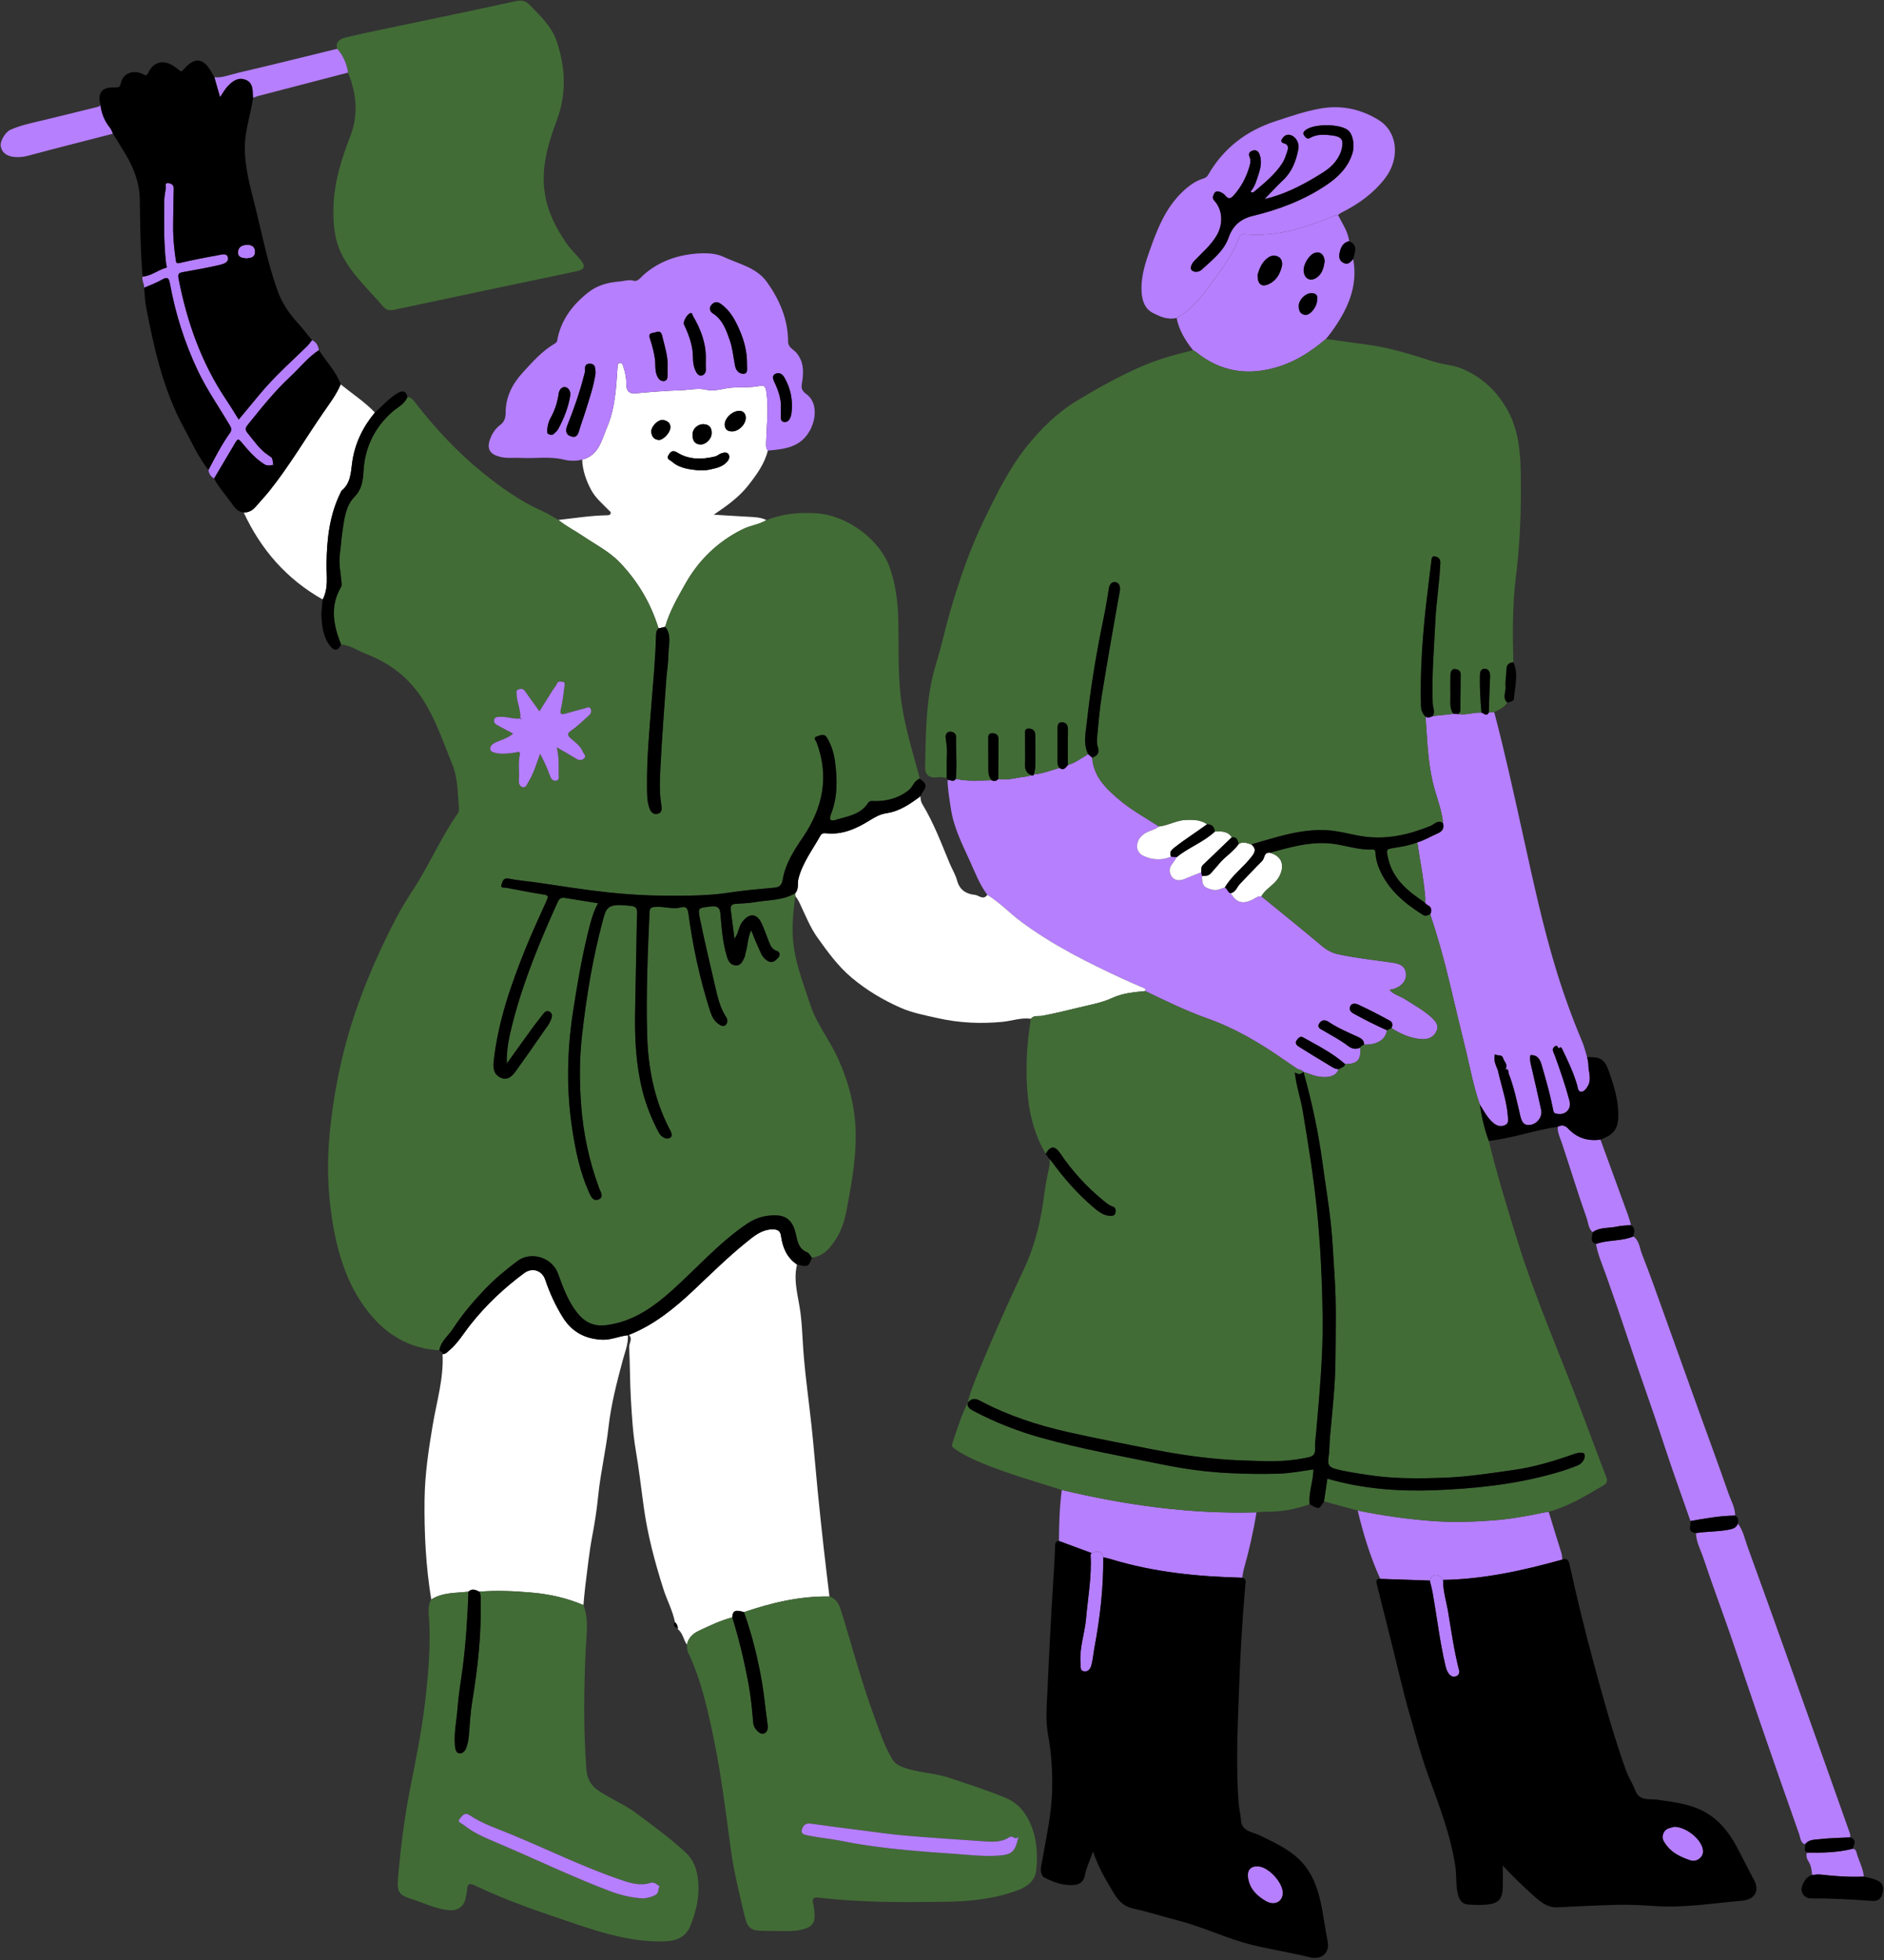 <?xml version="1.0" encoding="UTF-8" standalone="no"?><svg xmlns="http://www.w3.org/2000/svg" xmlns:xlink="http://www.w3.org/1999/xlink" fill="#000000" height="319.6" preserveAspectRatio="xMidYMid meet" version="1" viewBox="-0.1 -0.1 307.3 319.6" width="307.3" zoomAndPan="magnify"><rect x="-0.1" y="-0.1" width="307.3" height="319.6" fill="#333333" stroke="none"/><g id="change1_1"><path d="M226.135,167.891c-0.232,1.674-1.852,2.416-3.738,2.337c0.014-0.658-0.398-0.978-0.936-1.224 c-1.658-0.758-3.342-1.467-4.866-2.484c-0.626-0.417-1.173-0.289-1.525,0.286c-0.398,0.65,0.259,0.896,0.656,1.128 c1.372,0.803,2.783,1.545,4.052,2.51c0.627,0.476,1.261,0.622,1.983,0.271c0.176,2.002-0.434,2.674-2.453,2.702 c-2.061-1.826-4.509-3.05-6.886-4.377c-0.464-0.259-0.844,0.202-1.059,0.556c-0.254,0.418,0.034,0.749,0.405,0.978 c1.581,0.975,3.15,1.969,4.751,2.91c0.537,0.315,1.051,0.732,1.723,0.762c-0.462,1.464-2.471,1.468-3.953,1.037 c-0.602-0.175-1.187-0.404-1.779-0.608c0.001,0-0.026-0.005-0.026-0.005c-0.245-0.309-0.626-0.345-0.959-0.477 c-0.751-0.51-1.508-1.011-2.252-1.53c-3.884-2.71-7.932-5.105-12.425-6.692c-3.492-1.234-6.811-2.874-10.146-4.47 c0.121-0.473-0.266-0.496-0.545-0.618c-1.022-0.447-2.052-0.879-3.064-1.348c-5.793-2.683-11.49-5.522-16.647-9.357 c-1.884-1.401-3.493-3.138-5.503-4.371c-1.282-1.699-2.013-3.685-2.884-5.595c-1.248-2.736-2.614-5.438-3.061-8.461 c-0.231-1.562-0.524-3.12-0.543-4.708c0.456-0.006,0.963,0.463,1.353-0.146c1.939,0.444,3.902,0.257,5.857,0.23 c0.411,0.224,0.76,0.123,1.06-0.215c1.424,0.287,2.787-0.197,4.176-0.339c0.43-0.044,0.853-0.168,1.278-0.255 c-0.001,0,0.01,0.01,0.01,0.01c0.159,0.028,0.308,0.035,0.365-0.164l-0.021,0.007c1.445-0.137,2.796-0.646,4.169-1.06 c0.686,0.514,1.01-0.038,1.376-0.469c1.225-0.362,2.236-1.121,3.299-1.783c0.223,0.191,0.447,0.383,0.671,0.574 c0.214,3.091,2.244,5.037,4.402,6.867c1.994,1.691,4.3,2.936,6.48,4.361c-0.588,0.501-1.352,0.634-2.014,0.976 c-0.852,0.439-1.467,1.131-1.553,2.117c-0.07,0.796,0.424,1.43,1.079,1.727c1.449,0.657,2.967,0.744,4.473,0.1 c0.311,0.023,0.622,0.046,0.932,0.069c-0.242,0.365-0.452,0.758-0.732,1.09c-0.619,0.734-0.511,1.576-0.03,2.186 c0.441,0.56,1.235,0.636,1.983,0.315c0.914-0.392,1.849-0.736,2.775-1.099c0.04,0.202,0.079,0.403,0.119,0.604 c0.008,1.6,0.305,1.912,1.789,2.256c0.743,0.172,1.291-0.251,1.932-0.38c0.428,0.188,0.45,0.79,0.935,0.92 c0.955,1.529,1.915,1.831,3.496,1.094c0.496-0.232,0.913-0.669,1.53-0.583c3.304,2.697,6.631,5.367,9.896,8.112 c0.793,0.666,1.61,1.113,2.606,1.329c2.913,0.63,5.875,0.938,8.819,1.363c1.105,0.159,2.079,0.443,2.258,1.708 c0.164,1.161-0.66,2.169-1.988,2.586c-0.188,0.059-0.384,0.09-0.692,0.16c0.737,0.803,1.741,1.006,2.544,1.524 c1.428,0.92,2.927,1.729,4.205,2.868c0.676,0.603,1.337,1.313,0.95,2.249c-0.404,0.977-1.258,1.454-2.398,1.389 c-1.853-0.105-3.46-0.837-4.992-1.8c0.265-0.452,0.161-0.974-0.204-1.176c-1.736-0.96-3.501-1.872-5.303-2.699 c-0.244-0.112-0.964-0.256-1.197,0.301c-0.235,0.561,0.026,0.927,0.573,1.226C222.495,166.158,224.285,167.082,226.135,167.891z M243.51,183.032c0.57,0.468,1.177,0.637,1.857,0.344c0.676-0.291,0.517-0.916,0.48-1.451c-0.153-2.231-0.864-4.346-1.389-6.5 c-0.084-0.344-0.166-0.689-0.248-1.034c-0.316-0.799-0.748-1.576-0.46-2.594c0.414,0.372,1.142-0.072,1.339,0.695 c0.189,0.596,0.905,1.109,0.291,1.833l0.008-0.026c0.649-0.25,0.494,0.398,0.577,0.608c0.873,2.223,1.35,4.563,1.893,6.878 c0.226,0.964,0.529,1.703,1.656,1.537c1.145-0.168,2.002-1.363,1.77-2.43c-0.539-2.486-1.11-4.965-1.684-7.443 c-0.119-0.512-0.202-1.011-0.051-1.517c1.215-0.004,1.554,0.734,1.858,1.786c0.682,2.361,1.358,4.72,1.827,7.134 c0.063,0.323,0.07,0.546,0.514,0.641c0.637,0.136,1.196,0.075,1.665-0.323c0.596-0.507,0.652-1.17,0.45-1.922 c-0.659-2.458-1.495-4.855-2.359-7.245c-0.1-0.252-0.23-0.497-0.293-0.758c-0.084-0.346,0.076-0.602,0.387-0.774 c0.4-0.221,0.33,0.384,0.622,0.346c0.184-0.231,0.355-0.14,0.452,0.06c0.937,1.938,1.868,3.877,2.474,5.958 c0.114,0.391,0.111,1.109,0.707,1.083c0.444-0.019,0.791-0.504,1.034-0.919c0.679-1.162,0.086-2.372,0.09-3.559 c0.001-0.388-0.128-0.776-0.198-1.164c-0.26-0.832-0.455-1.692-0.792-2.492c-1.594-3.782-2.997-7.633-4.202-11.555 c-2.271-7.39-3.87-14.947-5.538-22.485c-1.459-6.597-2.901-13.197-4.623-19.732c-0.295,0.022-0.591,0.045-0.886,0.067 c-0.393,0.722-0.797,0.124-1.198,0.01c-1.252-0.066-2.468,0.431-3.728,0.24c-0.29-0.01-0.579-0.021-0.867-0.031 c-1.106,0.117-2.213,0.235-3.32,0.352c-0.39,0.185-0.781,0.354-1.209,0.107c0.05,0.707,0.104,1.415,0.148,2.123 c0.203,3.289,0.434,6.582,1.347,9.764c0.521,1.816,1.2,3.585,1.356,5.488c0.213,0.816-0.083,1.319-0.868,1.657 c-1.111,0.478-2.15,1.119-3.321,1.465c0.447,3.045,1.066,6.065,1.303,9.14c0.018,0.233-0.022,0.471-0.036,0.706 c0.109,0.114,0.197,0.272,0.33,0.334c0.733,0.344,0.825,0.879,0.503,1.555c1.24,3.674,2.271,7.401,3.17,11.178 c0.833,3.496,1.656,6.995,2.523,10.483c0.777,3.124,1.329,6.306,2.4,9.355C241.95,181.066,242.507,182.208,243.51,183.032z M194.502,57.008c0.136,0.079,0.286,0.141,0.407,0.239c4.095,3.34,8.646,4,13.628,2.414c2.896-0.922,5.348-2.552,7.634-4.489 c0.295-0.372,0.604-0.733,0.882-1.117c2.576-3.555,4.404-7.336,3.569-11.914c-0.436,0.436-0.794,1.021-1.581,0.625 c-0.79-0.397-0.758-1.108-0.612-1.754c0.186-0.823,0.562-1.591,1.54-1.78c-0.2-1.605-1.138-2.895-1.832-4.29 c-0.119,0.012-0.249-0.003-0.355,0.041c-4.765,1.951-9.585,3.634-14.866,3.109c-0.46-0.046-0.739,0.101-0.904,0.554 c-0.924,2.541-2.524,4.697-4.084,6.848c-1.72,2.371-3.434,4.799-6.115,6.253C192.215,53.753,193.24,55.441,194.502,57.008z M206.723,41.924c0.53-0.381,1.12-0.442,1.671-0.163c0.621,0.315,0.706,1.071,0.59,1.563c-0.283,1.205-0.881,2.295-2.086,2.877 c-1.192,0.575-1.919,0.076-1.864-1.533C205.307,43.77,205.69,42.666,206.723,41.924z M214.701,45.14 c-1,0.722-2.002,0.271-2.154-0.953c-0.125-1.007,0.729-2.551,1.65-2.983c0.941-0.441,1.739,0.168,1.759,1.341 C215.814,43.544,215.579,44.506,214.701,45.14z M212.809,51.242c-0.868-0.088-1.066-0.724-1.066-1.459 c0-0.997,1.094-2.1,2.093-2.082c0.73,0.013,1.071,0.401,0.902,1.154C214.701,49.945,213.608,51.322,212.809,51.242z M172.623,251.165c1.774,0.656,3.549,1.313,5.323,1.969c0.813-0.263,1.618-0.505,1.905,0.688c0.425,0.105,0.855,0.192,1.273,0.319 c6.975,2.127,14.149,2.839,21.399,3.019c0.085-0.468,0.131-0.946,0.26-1.402c0.86-3.049,1.564-6.131,2.061-9.26 c-10.762,0.311-21.318-1.174-31.76-3.647C172.73,245.611,172.64,248.386,172.623,251.165z M235.279,257.517 c6.648-0.11,13.073-1.539,19.439-3.31c-0.012-0.434-0.057-0.849-0.195-1.277c-0.697-2.167-1.347-4.35-2.012-6.528 c-0.351,0.059-0.705,0.105-1.053,0.18c-2.68,0.573-5.381,1.03-8.112,1.234c-3.369,0.251-6.737,0.343-10.124,0.073 c-3.998-0.318-7.95-0.873-11.871-1.687c0.918,3.818,2.052,7.565,3.688,11.145c2.69,0.092,5.382,0.184,8.074,0.276 C233.605,256.386,234.354,256.35,235.279,257.517z" fill="#b67ffd"/></g><g id="change2_1"><path d="M129.904,206.088c-0.673,2.737,0.264,5.366,0.582,8.03c0.16,1.344,0.259,2.701,0.325,4.037 c0.235,4.773,0.945,9.489,1.457,14.228c0.379,3.517,0.651,7.045,0.999,10.565c0.312,3.164,0.649,6.325,1.001,9.484 c0.289,2.597,0.615,5.189,0.925,7.784c-4.816-0.069-9.422,1.006-13.941,2.557c-1.407-0.444-1.855-0.245-1.911,0.849 c-1.925,0.508-3.712,1.364-5.499,2.212c-0.953,0.453-1.669,1.153-1.902,2.239c-0.561-0.791-0.643-1.859-1.457-2.503 c0.001-0.067-0.004-0.134-0.014-0.2c-0.045-0.378-0.184-0.71-0.48-0.964c-0.36-1.883-1.297-3.565-1.873-5.375 c-1.411-4.426-2.599-8.889-3.23-13.512c-0.418-3.063-0.776-6.136-1.294-9.191c-0.464-2.733-0.625-5.525-0.789-8.298 c-0.167-2.807-0.135-5.626-0.278-8.435c-0.034-0.68,0.634-1.379-0.045-2.033c4.114-1.617,7.467-4.366,10.622-7.342 c2.808-2.65,5.557-5.364,8.563-7.789c1.216-0.981,2.449-2.036,4.178-2.073c0.782-0.017,1.321,0.164,1.44,1.03 C127.544,203.295,128.227,204.97,129.904,206.088z M95.353,258.651c0.356-2.753,0.625-5.524,1.143-8.247 c0.417-2.189,0.758-4.386,0.977-6.593c0.373-3.755,1.258-7.424,1.678-11.175c0.415-3.705,1.359-7.329,2.326-10.942 c0.353-1.318,0.916-2.644,0.832-4.072c-1.405,0.134-2.716,0.787-4.158,0.729c-2.806-0.114-4.98-1.26-6.487-3.704 c-1.185-1.921-2.113-3.94-2.828-6.07c-0.511-1.521-2.116-2.062-3.439-1.085c-3.274,2.418-6.213,5.19-8.753,8.389 c-1.13,1.423-2.05,3.024-3.468,4.216c-0.332,0.28-0.605,0.618-1.089,0.606c0.204,3.948-0.958,7.71-1.602,11.538 c-0.68,4.038-1.286,8.068-1.336,12.18c-0.066,5.463,0.206,10.892,1.093,16.286c1.862-1.186,4.006-1.032,6.067-1.276 c0.589-0.577,1.178-0.276,1.767,0.001c2.857-0.234,5.699-0.098,8.555,0.152c2.931,0.256,5.735,0.888,8.435,2.032 C95.16,260.627,95.226,259.635,95.353,258.651z M158.916,145.815c-1.44-0.142-2.504-0.811-2.917-2.369 c-0.251-0.947-0.801-1.811-1.182-2.727c-1.372-3.293-2.613-6.646-4.482-9.709c-0.239-0.391-0.276-0.827-0.303-1.268 c-1.673,1.256-3.399,2.441-5.521,2.758c-1.047,0.156-1.862,0.621-2.749,1.171c-2.153,1.335-4.453,2.395-7.117,2.103 c-0.369-0.04-0.711-0.011-0.923,0.375c-1.271,2.305-2.92,4.409-3.588,7.033c-0.201,0.789,0.116,1.694-0.535,2.374 c0.008,0.16,0.017,0.321,0.025,0.482c0.349,0.382,0.567,0.825,0.791,1.298c0.875,1.851,1.645,3.801,2.824,5.448 c1.668,2.331,3.346,4.672,5.605,6.559c2.43,2.03,5.089,3.616,7.953,4.878c1.916,0.844,3.973,1.225,6.021,1.687 c3.527,0.795,7.02,0.954,10.596,0.611c1.547-0.148,3.048-0.729,4.631-0.501c0.471-0.618,1.251-0.374,1.824-0.481 c1.923-0.36,3.822-0.808,5.716-1.281c1.919-0.479,3.927-0.796,5.697-1.616c1.775-0.822,3.578-0.948,5.422-1.14 c0.121-0.474-0.267-0.496-0.546-0.618c-1.022-0.447-2.052-0.879-3.064-1.348c-5.793-2.683-11.49-5.522-16.647-9.357 c-1.884-1.401-3.493-3.138-5.503-4.371C160.284,146.748,159.573,145.88,158.916,145.815z M96.284,79.715 c0.703,1.345,1.841,2.285,2.868,3.336c0.162,0.166,0.43,0.32,0.357,0.578c-0.072,0.255-0.354,0.288-0.599,0.292 c-2.664,0.042-5.29,0.471-7.93,0.759c1.228,1.02,2.666,1.721,3.978,2.614c2.035,1.384,4.275,2.497,6.003,4.293 c2.966,3.084,5.095,6.679,6.353,10.778c0.361-0.086,0.723-0.172,1.083-0.258c0.699-2.477,1.985-4.685,3.227-6.904 c2.213-3.953,5.323-6.981,9.41-9.007c1.256-0.622,2.677-0.759,3.879-1.486c-0.868-0.439-1.807-0.49-2.755-0.538 c-1.837-0.093-3.673-0.217-5.832-0.347c2.203-1.497,4.103-2.857,5.571-4.72c1.375-1.746,2.69-3.517,3.242-5.725 c-0.333-0.41-0.287-0.897-0.274-1.373c0.079-2.739,0.44-5.469,0.034-8.222c-0.115-0.776-0.31-1.126-1.058-0.963 c-1.815,0.396-3.673,0.074-5.51,0.408c-1.023,0.186-2.168,0.475-3.174,0.235c-1.362-0.325-2.647,0.002-3.957,0.053 c-2.534,0.098-5.066,0.28-7.591,0.513c-1.205,0.111-1.55-0.458-1.546-1.497c0.004-0.96-0.172-1.894-0.479-2.797 c-0.092-0.271-0.152-0.71-0.557-0.661c-0.389,0.047-0.381,0.436-0.404,0.761c-0.228,3.307-0.381,6.625-1.711,9.742 c-0.9,2.11-1.32,4.578-4.057,5.269C94.927,76.588,95.481,78.179,96.284,79.715z M109.481,75.157 c-0.275-0.245-0.961-0.388-0.532-1.07c0.376-0.598,0.715-0.83,1.428-0.391c1.926,1.186,4.006,1.153,6.14,0.64 c0.411-0.099,0.666-0.397,1.047-0.523c0.46-0.153,0.957-0.189,1.173,0.167c0.162,0.268,0.177,0.717-0.187,1.149 c-0.823,0.979-1.948,1.117-3.043,1.37c-0.454,0.105-0.94,0.068-1.575,0.105C112.464,76.439,110.79,76.321,109.481,75.157z M121.538,67.983c0.035,1.07-1.088,2.22-2.163,2.261c-0.764,0.029-1.226-0.3-1.268-1.068c-0.054-1.009,1.184-2.285,2.409-2.286 C120.996,66.909,121.511,67.175,121.538,67.983z M114.65,69.069c0.933,0.036,1.357,0.561,1.333,1.469 c-0.026,0.983-0.997,1.932-1.942,1.835c-0.863-0.088-1.212-0.661-1.178-1.713C112.869,69.866,113.684,69.031,114.65,69.069z M108.107,68.392c0.643,0.118,1.211,0.472,1.135,1.284c-0.082,0.88-1.241,2.047-1.954,1.959c-0.883-0.108-1.113-0.75-1.171-1.389 C106.212,69.264,107.304,68.245,108.107,68.392z M52.605,67.219c-2.91,4.223-5.515,8.658-8.721,12.675 c-0.72,0.902-1.517,1.741-2.268,2.619c-0.52,0.607-1.146,0.971-1.966,0.943c2.811,6.078,7.021,10.887,12.885,14.194 c0.97-1.843,0.603-3.802,0.625-5.763c0.046-4.059,0.483-8.086,2.359-11.801c0.036-0.071,0.062-0.158,0.12-0.204 c1.454-1.169,1.484-2.929,1.698-4.52c0.421-3.135,1.732-5.804,3.714-8.2c-1.682-1.748-3.714-3.069-5.584-4.588 C54.756,64.271,53.634,65.725,52.605,67.219z M191.449,138.119c1.721-1.363,3.582-2.521,5.343-3.822 c-1.027-0.72-2.201-0.746-3.387-0.711c-1.566,0.045-2.936,0.911-4.473,1.076c-0.588,0.501-1.352,0.634-2.014,0.976 c-0.852,0.439-1.467,1.131-1.553,2.117c-0.07,0.796,0.424,1.43,1.079,1.727c1.449,0.657,2.967,0.744,4.473,0.1 C190.608,138.911,190.872,138.576,191.449,138.119z M196.134,140.918c1.559-1.502,3.124-2.998,4.688-4.496 c-0.682-1.036-1.724-0.991-2.774-0.921c-1.837,1.727-4.266,2.567-6.2,4.149c-0.242,0.365-0.451,0.758-0.732,1.09 c-0.619,0.734-0.511,1.576-0.03,2.186c0.441,0.56,1.235,0.636,1.983,0.315c0.914-0.392,1.849-0.736,2.775-1.1 C195.835,141.708,195.783,141.256,196.134,140.918z M201.944,137.519c-0.886,1.282-2.271,2.073-3.238,3.277 c-0.417,0.52-0.875,1.007-1.319,1.506c-0.385,0.433-0.906,0.439-1.425,0.443c0.009,1.6,0.306,1.912,1.79,2.256 c0.743,0.172,1.291-0.251,1.932-0.38c1.151-2.013,3.106-3.332,4.472-5.172c0.6-0.808,0.521-1.297-0.161-1.866 C203.317,137.391,202.643,137.06,201.944,137.519z M204.115,146.636c0.496-0.232,0.913-0.669,1.531-0.582 c0.649-1.202,1.962-1.761,2.717-2.91c1.003-1.528,1.083-3.555-1.348-4.194c-0.988-0.11-0.805,0.895-1.238,1.322 c-1.241,1.222-2.41,2.517-3.631,3.761c-0.501,0.51-0.673,1.358-1.526,1.51C201.574,147.071,202.534,147.373,204.115,146.636z" fill="#ffffff"/></g><g id="change3_1"><path d="M71.559,220.076c-5.014-0.272-8.869-2.669-11.839-6.58c-3.272-4.31-4.771-9.309-5.618-14.584 c-0.758-4.718-0.888-9.461-0.427-14.176c0.72-7.356,2.252-14.551,4.801-21.535c1.702-4.664,3.736-9.159,6.016-13.55 c0.862-1.66,1.872-3.249,2.889-4.822c2.577-3.985,4.443-8.383,7.178-12.273c0.259-0.369,0.209-0.763,0.178-1.154 c-0.188-2.308-0.191-4.74-1.049-6.836c-2.013-4.916-3.577-10.133-7.568-13.995c-1.893-1.832-4.136-3.131-6.572-4.074 c-1.332-0.515-2.528-1.404-4.013-1.514c-1.258-3.122-1.856-6.245-0.003-9.369c0.176-0.297,0.083-0.593,0.056-0.915 c-0.124-1.46-0.453-2.907-0.26-4.39c0.164-1.258,0.243-2.528,0.427-3.783c0.288-1.968,0.532-4.115,1.9-5.536 c1.313-1.365,1.44-2.665,1.549-4.41c0.231-3.694,1.776-6.931,4.63-9.474c0.871-0.776,2.049-1.272,2.521-2.465 c0.695,0.037,1.022,0.591,1.379,1.047c3.274,4.186,6.875,8.061,11.022,11.389c3.011,2.417,6.158,4.648,9.722,6.224 c0.868,0.384,1.671,0.914,2.504,1.377c1.228,1.02,2.666,1.721,3.978,2.614c2.035,1.384,4.275,2.497,6.003,4.293 c2.966,3.084,5.095,6.679,6.353,10.778c-0.425,0.396-0.409,0.92-0.423,1.439c-0.092,3.503-0.427,6.989-0.701,10.481 c-0.361,4.604-0.804,9.208-0.757,13.837c0.011,1.081-0.013,2.169,0.283,3.206c0.191,0.669,0.518,1.478,1.442,1.267 c0.829-0.189,0.695-0.925,0.593-1.577c-0.324-2.067-0.22-4.152-0.113-6.219c0.24-4.604,0.592-9.203,0.917-13.803 c0.106-1.504,0.364-3.003,0.38-4.506c0.016-1.471,0.566-3.041-0.54-4.384c0.7-2.477,1.986-4.685,3.228-6.904 c2.213-3.953,5.323-6.981,9.41-9.007c1.256-0.622,2.677-0.759,3.88-1.486c2.68-1.051,5.437-1.306,8.311-1.094 c4.821,0.356,10.136,4.205,11.764,8.745c1.009,2.812,1.371,5.735,1.433,8.703c0.084,4.028-0.073,8.059,0.353,12.08 c0.478,4.511,1.825,8.813,3.014,13.156c0.052,0.191,0.082,0.389,0.122,0.583c-0.934,0.293-1.107,1.317-1.795,1.863 c-1.607,1.274-3.442,1.776-5.453,1.779c-0.423,0.001-0.888-0.151-1.192,0.325c-1.225,1.919-3.353,2.135-5.26,2.74 c-0.706,0.224-1.174,0.082-0.795-0.867c1.129-2.825,1.08-5.77,0.673-8.708c-0.183-1.325-0.577-2.627-1.287-3.808 c-0.482-0.802-1.113-0.386-1.659-0.23c-0.691,0.198-0.147,0.712-0.055,0.958c2.098,5.575,1.041,10.666-2.22,15.478 c-1.432,2.113-2.862,4.295-3.285,6.846c-0.19,1.145-0.642,1.315-1.563,1.4c-2.376,0.219-4.76,0.411-7.114,0.78 c-3.427,0.537-6.884,0.52-10.319,0.512c-3.174-0.007-6.36-0.204-9.535-0.543c-3.792-0.405-7.549-1.016-11.317-1.569 c-1.613-0.237-3.247-0.353-4.842-0.669c-1.014-0.201-1.072,0.654-1.217,1.079c-0.164,0.48,0.529,0.357,0.865,0.421 c2.03,0.386,4.059,0.788,6.101,1.106c0.743,0.116,0.699,0.347,0.441,0.916c-1.182,2.612-2.387,5.217-3.462,7.874 c-2.402,5.94-4.501,11.972-5.198,18.4c-0.12,1.108,0.002,2.086,1.068,2.621c1.14,0.572,1.915-0.167,2.515-0.992 c1.522-2.092,3-4.218,4.465-6.35c0.514-0.748,1.121-1.435,1.397-2.349c0.147-0.487,0.025-0.826-0.31-1.026 c-0.302-0.18-0.689-0.107-0.954,0.239c-0.554,0.727-1.147,1.424-1.685,2.162c-1.46,2.005-2.9,4.025-4.348,6.039 c-0.089-2.302,0.405-4.466,0.95-6.597c1.753-6.843,4.46-13.339,7.363-19.761c0.283-0.627,0.655-0.721,1.212-0.632 c1.75,0.279,3.499,0.562,5.352,0.86c-0.832,1.51-1.228,3.098-1.614,4.665c-1.076,4.365-1.83,8.789-2.502,13.24 c-0.939,6.22-1.062,12.41-0.14,18.619c0.538,3.627,1.26,7.218,2.769,10.595c0.311,0.695,0.702,1.571,1.613,1.163 c0.867-0.387,0.283-1.206,0.066-1.792c-1.656-4.465-2.634-9.094-2.966-13.818c-0.259-3.681-0.261-7.383,0.157-11.083 c0.718-6.358,1.745-12.653,3.413-18.832c0.486-1.798,0.701-2.598,3.225-2.432c2.445,0.161,2.45,0.084,2.301,2.439 c-0.002,0.04,0.005,0.08,0.005,0.12c-0.096,4.951-0.201,9.903-0.287,14.854c-0.075,4.316,0.138,8.604,1.196,12.821 c0.596,2.372,1.497,4.612,2.633,6.769c0.398,0.755,1.168,1.254,1.799,0.961c0.702-0.326,0.184-1.098-0.108-1.667 c-2.483-4.841-3.424-10.059-3.558-15.424c-0.164-6.587,0.104-13.172,0.397-19.754c0.035-0.779,0.366-0.795,0.944-0.843 c1.396-0.116,2.774,0.443,4.171,0.076c0.819-0.215,1.109,0.134,1.218,0.961c0.718,5.406,1.873,10.719,3.534,15.918 c0.271,0.85,0.626,1.608,1.401,2.156c0.422,0.298,0.862,0.444,1.165,0.121c0.256-0.273,0.393-0.762,0.092-1.216 c-1.033-1.558-1.427-3.354-1.838-5.135c-0.839-3.631-1.707-7.256-2.453-10.906c-0.394-1.924-0.269-1.784,1.722-2.042 c1.51-0.195,1.558,0.546,1.639,1.603c0.168,2.182,0.379,4.362,0.996,6.476c0.224,0.766,0.581,1.48,1.471,1.525 c0.878,0.044,1.147-0.737,1.453-1.38c0.1-0.209,0.087-0.469,0.159-0.694c0.365-1.133,0.307-2.382,0.909-3.65 c0.294,0.736,0.504,1.286,0.734,1.828c0.233,0.549,0.497,1.085,0.727,1.636c0.284,0.681,0.686,1.276,1.358,1.6 c0.711,0.342,1.217-0.187,1.608-0.62c0.27-0.299,0.349-0.899-0.245-1.084c-0.853-0.266-1.083-0.98-1.363-1.672 c-0.389-0.959-0.703-1.952-1.151-2.882c-0.789-1.639-2.046-1.632-3.158-0.132c-0.566,0.763-0.56,1.755-1.233,2.713 c-0.225-1.724-0.423-3.206-0.609-4.69c-0.068-0.538,0.047-0.952,0.709-1c1.072-0.077,2.156-0.103,3.211-0.285 c2.214-0.382,4.547-0.247,6.579-1.456c0.008,0.161,0.016,0.321,0.024,0.482c-0.285,2.013-0.488,4.035-0.432,6.069 c0.113,4.096,1.637,7.852,2.892,11.669c1.029,3.131,3.142,5.706,4.492,8.693c1.806,3.998,2.871,8.092,2.906,12.474 c0.029,3.613-0.541,7.155-1.19,10.687c-0.389,2.116-0.747,4.267-1.917,6.126c-0.96,1.526-2.049,2.969-4.047,3.23 c-0.251-0.305-0.443-0.761-0.764-0.886c-1.379-0.536-1.597-1.761-1.847-2.95c-0.354-1.678-1.167-2.944-2.994-3.059 c-1.768-0.112-3.437,0.316-4.956,1.341c-4.526,3.054-8.112,7.16-12.134,10.775c-3.154,2.835-6.478,5.209-10.849,5.773 c-2.07,0.267-3.557-0.515-4.753-2.036c-1.494-1.901-2.303-4.162-3.12-6.398c-0.959-2.624-4.415-3.673-6.613-2.022 c-1.912,1.437-3.748,2.952-5.398,4.695c-1.86,1.964-3.611,4.021-5.076,6.284C73.058,217.682,71.806,218.569,71.559,220.076z M84.785,117.046c-1.085,0.169-2.118-0.321-3.201-0.251c-0.439,0.028-0.942-0.082-1.085,0.469c-0.137,0.528,0.303,0.769,0.691,0.98 c0.787,0.428,1.581,0.841,2.409,1.28c-0.932,0.814-2.051,1.03-3.031,1.524c-0.44,0.221-0.731,0.564-0.706,0.979 c0.026,0.433,0.502,0.558,0.896,0.645c1.062,0.234,2.111,0.089,3.17-0.061c0.246-0.035,0.917-0.379,0.753,0.4 c-0.284,1.347-0.039,2.702-0.144,4.048c-0.042,0.536,0.092,1.047,0.581,1.184c0.573,0.161,0.723-0.445,0.965-0.835 c0.871-1.402,1.31-2.989,1.911-4.592c0.672,1.221,1.19,2.4,1.632,3.62c0.136,0.377,0.411,0.828,0.929,0.766 c0.647-0.078,0.466-0.628,0.465-1.031c-0.002-1.389,0.095-2.781-0.313-4.416c1.22,0.709,2.181,1.237,3.108,1.819 c0.46,0.289,0.905,0.365,1.309,0.027c0.498-0.416-0.003-0.732-0.16-1.118c-0.394-0.968-1.239-1.551-1.952-2.164 c-0.762-0.655-0.451-0.953,0.082-1.317c1.049-0.716,1.935-1.614,2.876-2.451c0.346-0.308,0.459-0.691,0.271-1.07 c-0.224-0.449-0.637-0.164-0.949-0.084c-1.063,0.271-2.116,0.581-3.174,0.872c-0.666,0.183-0.935,0.101-0.736-0.731 c0.292-1.225,0.427-2.489,0.591-3.741c0.035-0.27,0.156-0.705-0.352-0.729c-0.326-0.015-0.7-0.156-0.896,0.337 c-0.142,0.358-0.434,0.656-0.644,0.989c-0.73,1.155-1.454,2.314-2.192,3.491c-0.844-1.173-1.616-2.206-2.34-3.272 c-0.327-0.481-0.748-0.443-1.145-0.271c-0.386,0.167-0.25,0.516-0.229,0.898c0.07,1.303,0.701,2.51,0.598,3.83L84.785,117.046z M95.066,261.615c0.919,2.408,0.472,4.913,0.36,7.35c-0.297,6.468-0.369,12.924,0.115,19.383c0.11,1.465,0.616,2.589,1.914,3.486 c1.948,1.347,4.164,2.213,6.07,3.616c2.766,2.036,5.534,4.07,8.078,6.385c1.061,0.965,1.712,2.142,1.994,3.589 c0.587,3.012,0.005,5.848-1.142,8.598c-0.911,2.182-2.915,2.451-4.92,2.444c-4.574-0.015-8.933-1.227-13.216-2.676 c-5.748-1.944-11.52-3.838-17.008-6.47c-0.805-0.386-1.185-0.256-1.227,0.678c-0.02,0.434-0.15,0.862-0.219,1.294 c-0.249,1.566-1.403,2.207-2.796,2.073c-2.147-0.206-4.045-1.189-6.052-1.821c-2.037-0.642-2.377-1.135-2.199-3.292 c0.416-5.051,1.054-10.071,2.048-15.051c0.898-4.496,1.801-9.006,2.342-13.552c0.521-4.383,0.919-8.805,0.718-13.239 c-0.057-1.256-0.377-2.518,0.317-3.703c1.862-1.186,4.006-1.032,6.067-1.276c-0.152,4.035-0.393,8.063-0.9,12.071 c-0.288,2.273-0.701,4.535-0.868,6.816c-0.153,2.088-0.632,4.155-0.432,6.271c0.049,0.522,0.186,1.094,0.632,1.196 c0.494,0.113,0.977-0.264,1.188-0.809c0.275-0.711,0.403-1.448,0.464-2.211c0.143-1.78,0.232-3.573,0.523-5.332 c0.907-5.501,1.523-11.021,1.391-16.606c-0.011-0.477,0.042-0.962-0.231-1.395c2.857-0.234,5.699-0.098,8.555,0.152 C89.562,259.839,92.367,260.471,95.066,261.615z M104.788,309.447c0.61-0.041,1.309-0.174,2.011-0.557 c0.646-0.353,0.378-0.986,0.69-1.403c-0.453-0.316-0.875-0.77-1.5-0.571c-1.664,0.529-3.219,0.049-4.77-0.477 c-6.137-2.082-11.947-4.957-17.925-7.426c-2.308-0.953-4.711-1.729-6.809-3.141c-0.856-0.576-1.272,0.23-1.623,0.637 c-0.429,0.497,0.291,0.66,0.592,0.905c1.848,1.507,4.065,2.341,6.211,3.26c5.841,2.501,11.577,5.248,17.519,7.512 C100.939,308.854,102.746,309.345,104.788,309.447z M121.251,262.773c4.519-1.55,9.125-2.626,13.941-2.557 c1.027,0.317,1.518,1.14,1.81,2.067c1.826,5.788,3.339,11.676,5.446,17.375c0.885,2.393,1.639,4.846,2.969,7.055 c0.385,0.64,0.902,1.009,1.628,1.295c2.448,0.964,5.109,0.932,7.582,1.751c3.109,1.029,6.226,2.022,9.257,3.278 c1.94,0.804,3.163,2.194,4.01,4.054c1.117,2.454,1.288,5.049,1.048,7.648c-0.209,2.26-2.071,3.089-3.939,3.702 c-3.449,1.132-7.032,1.5-10.634,1.55c-6.991,0.096-13.987,0.162-20.949-0.675c-0.862-0.104-1.071,0.193-0.885,0.988 c0.127,0.541,0.202,1.101,0.234,1.656c0.083,1.479-0.417,2.097-1.818,2.512c-1.215,0.36-2.447,0.306-3.682,0.301 c-0.879-0.004-1.757-0.036-2.636-0.033c-2.201,0.007-2.772-0.312-3.278-2.444c-0.865-3.649-1.771-7.287-2.275-11.02 c-0.784-5.807-1.494-11.641-2.662-17.376c-1.006-4.941-2.085-9.917-4.265-14.539c-0.195-0.414-0.205-0.847-0.214-1.285 c0.233-1.086,0.949-1.786,1.902-2.239c1.787-0.848,3.574-1.704,5.498-2.212c1.141,3.682,2.03,7.422,2.714,11.217 c0.361,2.006,0.528,4.023,0.713,6.045c0.079,0.862,1.081,1.907,1.691,1.691c0.841-0.298,0.699-1.146,0.601-1.829 c-0.315-2.194-0.499-4.402-0.878-6.592C123.51,270.277,122.571,266.479,121.251,262.773z M166.032,299.371 c-0.578,0.719-0.905-0.302-1.497,0.095c-1.423,0.952-3.054,0.748-4.641,0.64c-4.127-0.282-8.255-0.554-12.376-0.907 c-2.328-0.199-4.645-0.539-6.964-0.834c-2.834-0.36-5.668-0.717-8.495-1.121c-0.861-0.123-1.233,0.484-1.371,1.02 c-0.189,0.735,0.558,0.822,1.096,0.936c1.754,0.371,3.554,0.509,5.302,0.861c3.587,0.724,7.2,1.189,10.835,1.523 c2.44,0.224,4.884,0.423,7.329,0.575c2.501,0.156,4.994,0.501,7.511,0.313C164.978,302.306,165.479,301.873,166.032,299.371z M216.17,55.173c2.223,0.305,4.444,0.621,6.668,0.914c3.747,0.494,7.329,1.624,10.909,2.779c1.606,0.519,3.323,0.543,4.91,1.267 c3.149,1.435,5.483,3.639,7.148,6.657c1.775,3.217,2.079,6.744,2.146,10.268c0.108,5.698-0.108,11.387-0.812,17.064 c-0.566,4.56-0.515,9.17-0.397,13.767c-0.841,0.048-1.141,0.515-1.14,1.329c0.001,0.867-0.213,1.745-0.127,2.597 c0.089,0.883-0.59,1.861,0.284,2.653c-0.509,0.794-1.344,1.14-2.134,1.546c-0.295,0.022-0.591,0.045-0.886,0.067 c0.066-1.938,0.111-3.878,0.208-5.814c0.035-0.694-0.198-1.304-0.854-1.324c-0.763-0.024-0.806,0.689-0.814,1.326 c-0.023,1.947,0.09,3.886,0.261,5.823c-1.252-0.066-2.468,0.431-3.728,0.24c0.098-0.172,0.278-0.342,0.281-0.515 c0.035-1.993,0.047-3.987,0.056-5.981c0.003-0.635-0.54-0.822-0.966-0.842c-0.514-0.024-0.691,0.492-0.702,0.944 c-0.028,1.117-0.022,2.235-0.007,3.353c0.014,1.024-0.171,2.083,0.473,3.01c-1.107,0.117-2.215,0.235-3.322,0.352 c0.377-0.707-0.007-1.396-0.034-2.096c-0.178-4.514,0.226-9.01,0.439-13.512c0.148-3.124,0.685-6.214,0.803-9.345 c0.031-0.824-0.528-1.016-0.94-1.093c-0.474-0.089-0.499,0.504-0.548,0.924c-0.236,2.013-0.511,4.022-0.737,6.037 c-0.648,5.78-1.098,11.571-0.939,17.397c0.02,0.735,0.248,1.301,0.747,1.795c0.05,0.708,0.104,1.415,0.148,2.123 c0.203,3.289,0.434,6.582,1.347,9.764c0.521,1.816,1.2,3.585,1.357,5.487c-0.836-0.636-1.411,0.185-2.032,0.436 c-3.51,1.424-7.083,2.263-10.906,1.722c-2.049-0.29-4.032-0.927-6.118-1.027c-4.265-0.204-8.215,1.179-12.218,2.319 c-0.678-0.193-1.352-0.524-2.051-0.065c-0.139-0.606-0.306-1.183-1.122-1.097c-0.683-1.036-1.724-0.991-2.774-0.921 c-0.067-0.768-0.459-1.197-1.256-1.204c-1.028-0.72-2.201-0.746-3.388-0.711c-1.566,0.045-2.936,0.911-4.473,1.076 c-2.18-1.425-4.486-2.67-6.48-4.361c-2.158-1.83-4.188-3.775-4.402-6.867c0.873-0.298,1.24-0.777,0.905-1.771 c-0.194-0.577-0.129-1.269-0.067-1.899c0.212-2.17,0.385-4.35,0.735-6.499c0.922-5.665,1.904-11.32,2.933-16.966 c0.133-0.732-0.105-1.316-0.584-1.449c-0.668-0.185-1.105,0.287-1.217,1.087c-0.318,2.275-0.815,4.524-1.26,6.774 c-0.975,4.93-1.758,9.882-2.31,14.872c-0.195,1.76-0.637,3.547,0.194,5.277c-1.064,0.662-2.074,1.421-3.3,1.783 c0.001-1.908-0.024-3.817,0.016-5.724c0.015-0.723-0.236-1.218-0.945-1.243c-0.791-0.028-0.757,0.629-0.756,1.196 c0.003,1.627,0.003,3.255-0.001,4.882c-0.001,0.479-0.033,0.961,0.312,1.358c-1.375,0.415-2.726,0.923-4.171,1.061 c0.324-0.966,0.236-1.967,0.244-2.959c0.01-1.157,0.001-2.315-0.01-3.472c-0.007-0.69-0.427-1.027-1.059-1.044 c-0.747-0.021-0.617,0.583-0.619,1.038c-0.005,1.277,0.004,2.554,0.022,3.831c0.015,1.046-0.33,2.239,1.067,2.752 c-0.426,0.087-0.848,0.211-1.279,0.255c-1.389,0.142-2.752,0.626-4.176,0.339c0.014-2.145,0.019-4.29,0.046-6.435 c0.009-0.714-0.36-1.024-1.017-1.023c-0.702,0.002-0.668,0.523-0.665,1.017c0.01,1.671,0.005,3.341,0.019,5.012 c0.005,0.604,0.112,1.185,0.56,1.644c-1.957,0.026-3.921,0.214-5.86-0.231c0.218-2.284,0-4.571,0.031-6.856 c0.008-0.628-0.565-0.853-0.988-0.835c-0.449,0.019-0.773,0.415-0.705,1.001c0.097,0.828,0.262,1.643,0.216,2.496 c-0.073,1.342-0.03,2.691-0.036,4.037c-0.475-0.045-0.965-0.188-1.421-0.115c-1.345,0.215-2.138-0.311-2.107-1.668 c0.133-5.693,0.095-11.398,1.823-16.933c0.859-2.75,1.438-5.586,2.244-8.354c1.515-5.202,3.268-10.317,5.649-15.203 c1.982-4.065,3.98-8.133,6.798-11.686c2.343-2.955,5.042-5.593,8.305-7.572c3.285-1.993,6.649-3.853,10.156-5.416 c2.794-1.245,5.749-2.072,8.727-2.785c0.136,0.079,0.286,0.141,0.407,0.239c4.095,3.34,8.646,4,13.628,2.414 C211.433,58.739,213.884,57.109,216.17,55.173z M233.221,247.889c3.386,0.27,6.754,0.177,10.124-0.073 c2.731-0.203,5.432-0.661,8.112-1.234c0.348-0.074,0.702-0.12,1.053-0.18c3.221-0.857,6.009-2.611,8.858-4.247 c0.623-0.358,0.788-0.723,0.524-1.411c-1.536-4.012-3.019-8.044-4.552-12.057c-3.323-8.698-7.052-17.244-9.825-26.149 c-1.713-5.501-3.412-11.005-4.778-16.606c-0.703-1.922-1.167-3.903-1.463-5.925c-1.071-3.049-1.623-6.231-2.4-9.355 c-0.867-3.488-1.691-6.987-2.523-10.483c-0.9-3.777-1.93-7.505-3.171-11.179c-0.398,0.162-0.76,0.363-1.221,0.072 c-3.038-1.915-5.711-4.162-7.128-7.596c-0.322-0.779-0.522-1.59-0.576-2.423c-0.024-0.375-0.043-0.636-0.487-0.615 c-2.495,0.117-4.829-0.87-7.3-1.025c-3.297-0.207-6.356,0.715-9.454,1.546c2.432,0.639,2.352,2.666,1.349,4.194 c-0.755,1.149-2.067,1.709-2.717,2.91c3.303,2.697,6.63,5.367,9.894,8.111c0.793,0.666,1.61,1.113,2.606,1.329 c2.913,0.63,5.875,0.938,8.819,1.363c1.105,0.159,2.079,0.443,2.258,1.708c0.164,1.161-0.66,2.169-1.988,2.586 c-0.188,0.059-0.384,0.09-0.692,0.16c0.737,0.803,1.741,1.006,2.544,1.524c1.428,0.92,2.927,1.729,4.205,2.868 c0.676,0.603,1.337,1.313,0.95,2.249c-0.404,0.977-1.258,1.454-2.398,1.389c-1.853-0.105-3.46-0.837-4.993-1.801 c-0.239,0.118-0.479,0.235-0.718,0.353c-0.232,1.674-1.852,2.416-3.738,2.337c-0.248,0.116-0.513,0.209-0.636,0.487 c0.176,2.002-0.434,2.674-2.452,2.702c-0.152,0.538-0.693,0.575-1.066,0.828c-0.462,1.464-2.471,1.468-3.953,1.037 c-0.602-0.175-1.187-0.404-1.78-0.609c1.369,4.889,2.435,9.841,3.113,14.876c0.439,3.263,0.99,6.514,1.348,9.786 c0.306,2.805,0.404,5.634,0.603,8.451c0.329,4.659,0.191,9.325,0.153,13.986c-0.033,4.098-0.507,8.174-0.873,12.253 c-0.113,1.263-0.086,2.544-0.283,3.791c-0.159,1.009,0.317,1.375,1.13,1.593c1.763,0.473,3.568,0.719,5.368,0.997 c4.195,0.648,8.426,0.602,12.639,0.434c3.72-0.148,7.411-0.731,11.103-1.255c3.387-0.48,6.613-1.47,9.814-2.591 c0.629-0.22,1.606-0.385,1.72,0.029c0.205,0.746-0.392,1.535-1.157,1.846c-1.248,0.508-2.54,0.922-3.838,1.288 c-6.377,1.801-12.916,2.487-19.511,2.732c-5.897,0.219-11.728-0.214-17.426-1.884c-0.182,1.228-0.367,2.468-0.551,3.708 c1.83,0.496,3.659,0.992,5.489,1.487C225.272,247.016,229.224,247.57,233.221,247.889z M56.677,11.737 c1.372,3.421,1.73,6.843,0.354,10.394c-1.423,3.674-2.615,7.427-2.725,11.427c-0.073,2.641,0.072,5.227,1.263,7.674 c1.646,3.383,4.44,5.841,6.816,8.637c0.467,0.549,1.002,0.712,1.79,0.543c9.947-2.128,19.905-4.204,29.859-6.3 c1.225-0.258,1.406-0.845,0.586-1.81c-0.828-0.974-1.759-1.878-2.471-2.93c-1.984-2.934-3.423-6.072-3.555-9.721 c-0.129-3.576,0.912-6.884,2.13-10.147c1.599-4.284,1.424-8.528,0.008-12.791c-0.844-2.542-2.783-4.293-4.564-6.131 c-0.474-0.49-1.174-0.706-2.074-0.508c-7.39,1.624-14.804,3.139-22.209,4.697c-1.898,0.399-3.796,0.805-5.682,1.261 c-1.133,0.274-1.607,1.001-1.305,1.824C55.889,8.966,56.445,10.277,56.677,11.737z M204.844,246.498 c0.516-0.038,1.033-0.116,1.548-0.106c2.455,0.05,4.82-0.4,7.124-1.219c-0.2-1.924,0.594-3.716,0.617-5.673 c-1.83,0.266-3.756,0.636-5.733,0.698c-2.583,0.082-5.163,0.037-7.734-0.081c-3.73-0.171-7.442-0.656-11.1-1.407 c-6.631-1.361-13.302-2.537-19.834-4.368c-3.842-1.077-7.522-2.51-11.041-4.376c-0.548-0.291-1.055-0.587-0.955-1.331 c-1.069,2.105-1.714,4.37-2.493,6.585c-0.183,0.521,0.056,0.702,0.411,0.945c1.381,0.944,2.881,1.665,4.415,2.301 c4.237,1.756,8.656,2.986,13.016,4.385C183.526,245.324,194.082,246.809,204.844,246.498z M211.524,174.192 c-0.749-0.508-1.506-1.01-2.25-1.529c-3.884-2.71-7.932-5.105-12.425-6.692c-3.492-1.234-6.811-2.874-10.146-4.47 c-1.844,0.192-3.647,0.318-5.422,1.14c-1.769,0.82-3.778,1.137-5.697,1.616c-1.894,0.473-3.793,0.921-5.716,1.281 c-0.573,0.107-1.352-0.137-1.824,0.481c-0.692,4.294-0.933,8.606-0.463,12.941c0.349,3.219,1.226,6.274,2.885,9.079 c0.746-1.306,1.487-1.371,2.326-0.136c1.959,2.883,4.264,5.447,6.961,7.653c0.488,0.399,0.997,0.863,1.575,1.041 c0.716,0.221,0.54,0.856,0.497,1.126c-0.068,0.429-0.66,0.475-1.091,0.416c-0.99-0.137-1.752-0.752-2.473-1.363 c-2.586-2.194-4.808-4.727-6.807-7.461c-0.138-0.189-0.323-0.343-0.486-0.516c0.171,0.366,0.205,0.718,0.116,1.142 c-0.324,1.542-0.644,3.091-0.844,4.652c-0.537,4.187-1.46,8.264-3.263,12.104c-2.407,5.127-4.734,10.29-6.902,15.521 c-0.873,2.106-1.798,4.202-2.348,6.431c0.574-0.7,1.135-0.823,2.023-0.35c4.527,2.411,9.372,3.993,14.356,5.116 c4.316,0.972,8.666,1.795,13.005,2.666c3.849,0.773,7.718,1.383,11.637,1.725c2.446,0.213,4.896,0.268,7.34,0.342 c2.391,0.072,4.793-0.105,7.16-0.608c0.869-0.184,1.2-0.544,1.153-1.426c-0.048-0.91,0.105-1.82,0.183-2.73 c0.518-6.055,1.104-12.1,1.048-18.2c-0.057-6.168-0.338-12.308-0.975-18.439c-0.547-5.266-1.402-10.482-2.269-15.701 c-0.351-2.114-1.092-4.142-1.28-6.284C211.247,174.572,211.385,174.381,211.524,174.192z M212.485,174.67 c-0.245-0.309-0.626-0.345-0.961-0.478c-0.139,0.189-0.277,0.38-0.414,0.57C211.592,175.082,212.06,175.2,212.485,174.67z M232.384,146.395c-0.237-3.075-0.856-6.095-1.303-9.14c-1.18,0.48-2.426,0.682-3.673,0.882c-1.454,0.233-1.419,0.226-1.097,1.685 c0.766,3.471,3.308,5.448,6.038,7.279C232.361,146.866,232.402,146.628,232.384,146.395z" fill="#426c36"/></g><g id="change4_1"><path d="M283.356,248.318c0.872,1.109,1.115,2.49,1.58,3.765c2.234,6.121,4.424,12.259,6.617,18.395 c2.181,6.102,4.349,12.209,6.521,18.314c1.186,3.333,2.371,6.666,3.546,10.002c0.077,0.219,0.07,0.467,0.102,0.702 c-1.691,0.09-3.39,0.108-5.07,0.301c-0.805,0.093-1.754,0.034-2.334,0.849c-0.756-0.281-0.737-1.056-0.939-1.626 c-2.177-6.141-4.321-12.295-6.444-18.455c-1.659-4.815-3.255-9.652-4.92-14.465c-1.39-4.02-2.895-8.001-4.234-12.037 c-0.457-1.377-1.205-2.684-1.254-4.187c1.82-0.281,3.676-0.206,5.491-0.578C282.659,249.166,283.144,248.965,283.356,248.318z M260.675,202.589c-0.151,0.043-0.301,0.093-0.451,0.14c0.301,1.767,1.04,3.402,1.632,5.07c1.286,3.629,2.548,7.272,3.756,10.922 c1.84,5.56,3.862,11.057,5.672,16.627c1.37,4.217,2.895,8.383,4.351,12.572c2.413-0.436,4.827-0.858,7.289-0.895 c-0.005-1.312-0.683-2.433-1.094-3.617c-1.63-4.694-3.36-9.354-5.043-14.03c-1.818-5.048-3.619-10.103-5.439-15.15 c-1.187-3.292-2.339-6.598-3.629-9.85c-0.386-0.974-0.407-2.175-1.4-2.867C264.513,202.274,262.523,202.059,260.675,202.589z M34.822,77.925c1.085-1.83,2.175-3.657,3.253-5.49c0.666-1.132,0.631-1.114,1.489-0.091c1.021,1.217,2.087,2.4,3.45,3.258 c0.475,0.299,0.989,0.212,1.496,0.077c-0.218-0.457,0.033-1.126-0.628-1.386c-0.07-0.028-0.119-0.107-0.185-0.15 c-1.432-0.929-2.347-2.34-3.406-3.621c-0.393-0.475-0.417-0.813-0.003-1.326c2.196-2.718,4.364-5.465,6.932-7.844 c1.57-1.455,2.89-3.181,4.706-4.368c-0.148-0.699-0.403-1.323-1.132-1.614c-0.278,0.328-0.5,0.687-0.821,0.999 c-2.599,2.522-5.304,4.94-7.635,7.726c-1.157,1.383-2.305,2.774-3.501,4.214c-0.703-1.114-1.312-2.138-1.977-3.123 c-4.067-6.026-6.436-12.711-7.821-19.803c-0.173-0.885,0.059-0.996,0.768-1.121c1.991-0.349,3.982-0.71,5.949-1.168 c0.59-0.137,1.515-0.424,1.323-1.212c-0.196-0.806-1.101-0.454-1.67-0.354c-2.063,0.36-4.12,0.768-6.16,1.244 c-0.532,0.124-0.605-0.003-0.67-0.441c-0.274-1.874-0.461-3.754-0.437-5.651c0.025-1.992,0.033-3.986,0.104-5.976 c0.024-0.658-0.38-0.86-0.837-0.938c-0.725-0.122-0.409,0.503-0.462,0.814c-0.121,0.705-0.253,1.419-0.259,2.13 c-0.031,3.454-0.092,6.911,0.325,10.352c0.022,0.178,0.237,0.435-0.031,0.504c-1.329,0.342-2.408,1.354-3.835,1.42 c-0.139,0.645,0.304,1.205,0.264,1.836c0.98-0.436,2.007-0.792,2.928-1.33c0.964-0.563,1.129-0.153,1.287,0.708 c0.898,4.89,2.389,9.593,4.516,14.095c1.478,3.13,3.464,5.959,5.218,8.924c0.271,0.458,0.404,0.761,0.054,1.256 c-1.351,1.908-2.427,3.98-3.509,6.047C33.966,77.152,34.293,77.604,34.822,77.925z M254.68,186.348 c1.349,4.049,2.589,8.136,4.014,12.157c0.272,0.767,0.279,1.715,0.984,2.322c1.219-0.876,2.705-0.626,4.057-0.939 c0.716-0.166,1.473-0.151,2.211-0.218c-0.158-0.527-0.292-1.064-0.479-1.58c-1.499-4.124-3.007-8.243-4.513-12.365 c-2.041,0.278-3.829-0.269-5.24-1.772c-0.561-0.598-1.072-0.669-1.736-0.324C253.931,184.61,254.382,185.453,254.68,186.348z M15.444,17.424c-2.897,0.712-5.79,1.437-8.691,2.128c-1.742,0.415-3.499,0.774-5.145,1.505c-0.84,0.373-1.72,1.863-1.596,2.642 c0.171,1.074,0.953,1.7,2.321,1.804c0.712,0.054,1.4-0.012,2.118-0.204c4.615-1.237,9.249-2.406,13.877-3.598 c-0.153-0.316-0.25-0.677-0.467-0.939c-0.902-1.091-1.396-2.342-1.573-3.732C16.082,17.323,15.751,17.348,15.444,17.424z M41.965,15.565c4.903-1.28,9.808-2.553,14.712-3.828c-0.232-1.46-0.788-2.771-1.78-3.882c-5.398,1.317-10.787,2.668-16.199,3.924 c-1.259,0.292-2.489,0.834-3.83,0.724c0.293,1.032,0.587,2.065,0.924,3.247c0.465-0.677,0.782-1.282,1.233-1.763 c0.74-0.791,1.609-1.491,2.794-1.122c1.152,0.359,1.322,1.352,1.311,2.402c-0.002,0.197,0.038,0.394,0.058,0.591 C41.446,15.759,41.698,15.634,41.965,15.565z M302.72,301.971c-0.075-0.282-0.215-0.613-0.619-0.619 c-2.458,0.625-4.965,0.666-7.479,0.628c-0.129,0.48-0.057,0.951,0.211,1.346c0.479,0.706,0.557,1.506,0.653,2.31 c0.467-0.06,0.923-0.127,1.407-0.071c2.332,0.267,4.672,0.438,7.023,0.326C303.783,304.504,303.07,303.293,302.72,301.971z M233.591,259.687c0.694,3.899,1.141,7.841,2.046,11.702c0.136,0.579,0.297,1.142,0.738,1.6c0.338,0.351,0.736,0.359,1.092,0.217 c0.34-0.136,0.53-0.539,0.438-0.898c-0.802-3.103-1.255-6.272-1.773-9.426c-0.293-1.787-0.87-3.53-0.853-5.366 c-0.925-1.167-1.674-1.13-2.166,0.106C233.274,258.31,233.467,258.993,233.591,259.687z M271.247,298.763 c-0.401,0.849-0.007,1.393,0.463,2.022c0.973,1.306,2.37,1.918,3.822,2.434c0.629,0.224,1.278,0.066,1.744-0.425 c0.47-0.495,0.508-1.071,0.269-1.751c-0.552-1.575-2.754-3.259-4.59-3.28C272.444,297.987,271.648,297.915,271.247,298.763z M177.783,253.447c0.212,3.492-0.433,6.919-0.736,10.374c-0.216,2.467-1.14,4.837-0.895,7.376c0.053,0.55-0.122,1.09,0.525,1.212 c0.672,0.128,1.061-0.327,1.237-0.969c0.263-0.955,0.327-1.944,0.508-2.908c0.91-4.865,1.478-9.757,1.429-14.711 c-0.287-1.193-1.092-0.952-1.905-0.688C177.889,253.239,177.777,253.347,177.783,253.447z M205.141,304.224 c-1.306-0.086-1.887,0.664-1.655,1.988c0.311,1.777,1.494,2.871,2.921,3.691c1.401,0.805,2.736,0.072,2.733-1.36 C209.138,306.839,206.819,304.335,205.141,304.224z M41.501,41.001c0.037-0.827-0.538-1.175-1.185-1.177 c-0.693-0.001-1.49,0.183-1.584,1.093c-0.1,0.965,0.636,1.043,1.378,1.127C40.746,41.946,41.459,41.951,41.501,41.001z M94.854,74.846c-1.016,0.259-2.011,0.237-3.045-0.015c-2.277-0.554-4.607-0.135-6.91-0.267c-1.147-0.066-2.291,0.123-3.447-0.175 c-1.614-0.416-2.179-1.243-1.63-2.831c0.314-0.909,0.865-1.764,1.611-2.317c0.758-0.561,0.941-1.228,0.943-2.033 c0.005-2.599,1.096-4.716,2.814-6.585c1.577-1.716,3.115-3.467,5.153-4.672c0.203-0.12,0.386-0.22,0.436-0.509 c0.578-3.346,2.517-5.853,5.093-7.881c1.453-1.144,3.241-1.629,5.084-1.761c0.769-0.055,1.487-0.368,2.339-0.115 c0.623,0.185,1.153-0.588,1.64-1.014c2.418-2.115,5.308-3.13,8.416-3.409c1.506-0.135,3.242-0.112,4.553,0.512 c2.439,1.16,5.34,1.708,7.046,4.058c1.177,1.622,2.156,3.404,2.788,5.344c0.47,1.444,0.699,2.925,0.71,4.431 c0.007,0.97,0.895,1.267,1.36,1.826c1.155,1.39,1.192,2.917,0.966,4.503c-0.128,0.9-0.378,1.501,0.655,2.233 c1.749,1.24,1.645,3.9,0.63,5.818c-1.55,2.925-4.197,3.124-6.921,3.393c-0.333-0.41-0.287-0.897-0.274-1.373 c0.079-2.739,0.44-5.469,0.034-8.222c-0.115-0.776-0.31-1.126-1.058-0.963c-1.815,0.396-3.673,0.074-5.51,0.408 c-1.023,0.186-2.168,0.475-3.174,0.235c-1.362-0.325-2.647,0.002-3.957,0.053c-2.534,0.098-5.066,0.28-7.591,0.513 c-1.205,0.111-1.55-0.458-1.546-1.497c0.004-0.96-0.172-1.894-0.479-2.797c-0.092-0.271-0.152-0.71-0.557-0.661 c-0.389,0.047-0.381,0.436-0.404,0.761c-0.228,3.307-0.381,6.625-1.711,9.742C98.011,71.688,97.591,74.155,94.854,74.846z M121.744,59.106c0.002-1.842-0.446-3.597-1.164-5.268c-0.732-1.705-1.578-3.349-3.199-4.447c-0.632-0.428-1.115-0.159-1.46,0.252 c-0.361,0.431-0.279,1.018,0.235,1.346c1.624,1.038,2.194,2.709,2.784,4.399c0.474,1.358,0.582,2.779,0.855,4.171 c0.162,0.829,0.743,1.331,1.428,1.285c0.702-0.047,0.52-0.841,0.521-1.381C121.744,59.345,121.744,59.225,121.744,59.106z M97.033,60.815c0-0.12,0.008-0.24-0.001-0.36c-0.047-0.602-0.059-1.238-0.908-1.251c-0.796-0.013-0.834,0.515-0.804,1.119 c0.011,0.227-0.075,0.461-0.132,0.688c-0.713,2.812-1.666,5.545-2.743,8.237c-0.311,0.776-0.334,1.514,0.62,1.815 c0.889,0.281,1.131-0.347,1.333-1.062c0.287-1.017,0.68-2.004,0.99-3.015C96.013,64.951,96.728,62.938,97.033,60.815z M115.022,58.653c0.104-2.659-0.791-5.026-2.113-7.272c-0.092-0.157-0.034-0.413-0.317-0.425c-0.499-0.021-1.352,1.379-1.12,1.865 c0.819,1.72,1.461,3.471,1.46,5.426c0,0.693,0.099,1.423,0.41,2.09c0.2,0.429,0.509,0.864,0.935,0.81 c0.467-0.06,0.791-0.482,0.751-1.062C114.996,59.61,115.022,59.131,115.022,58.653z M108.785,59.653 c0.097-1.575-0.462-3.27-0.881-4.998c-0.261-1.077-0.869-0.553-1.45-0.486c-0.844,0.098-0.659,0.6-0.492,1.099 c0.338,1.007,0.586,2.019,0.753,3.081c0.157,0.998-0.067,2.053,0.446,3.015c0.261,0.49,0.632,0.725,1.095,0.659 c0.459-0.065,0.529-0.527,0.529-0.945C108.785,60.683,108.785,60.287,108.785,59.653z M89.146,70.031 c0.019,0.268-0.055,0.559,0.315,0.689c0.288,0.101,0.561,0.12,0.782-0.08c0.265-0.239,0.549-0.492,0.715-0.799 c0.924-1.711,1.638-3.505,1.952-5.435c0.109-0.673-0.274-1.298-0.825-1.388c-0.437-0.071-0.957,0.33-1.058,1.053 c-0.196,1.408-0.626,2.764-1.339,4.019C89.352,68.684,89.225,69.355,89.146,70.031z M127.274,66.563 c0,0.284-0.009,0.405,0.002,0.523c0.055,0.613-0.27,1.574,0.598,1.624c0.753,0.044,1.058-0.807,1.141-1.57 c0.221-2.016-0.153-3.896-1.163-5.668c-0.354-0.621-0.872-0.885-1.439-0.637c-0.692,0.302-0.403,0.947-0.166,1.443 C126.921,63.69,127.375,65.142,127.274,66.563z M191.812,51.748c-1.466,0.348-2.769-0.242-3.974-0.886 c-1.169-0.623-1.611-1.891-1.719-3.137c-0.19-2.212,0.395-4.335,1.112-6.403c1.287-3.715,2.643-7.401,5.604-10.204 c0.995-0.942,2.088-1.733,3.403-2.13c0.408-0.123,0.604-0.366,0.776-0.663c2.488-4.287,6.185-7.095,10.831-8.625 c2.479-0.817,4.954-1.682,7.55-2.123c3.388-0.575,6.562,0.143,9.391,1.902c3.136,1.949,3.483,6.287,1.041,9.478 c-1.869,2.441-4.281,4.18-6.999,5.543c-0.244,0.122-0.461,0.296-0.691,0.446c-0.119,0.012-0.249-0.003-0.355,0.041 c-4.765,1.951-9.585,3.634-14.866,3.109c-0.46-0.046-0.739,0.101-0.904,0.554c-0.924,2.541-2.524,4.697-4.084,6.848 C196.207,47.866,194.493,50.294,191.812,51.748z M206.236,32.348l-0.03-0.034c0.996-1.022,1.959-2.077,2.995-3.056 c1.465-1.386,2.109-3.157,2.475-5.058c0.205-1.063-0.488-2.122-1.409-2.304c-0.607-0.12-0.978,0.25-1.273,0.689 c-0.195,0.291-0.062,0.574,0.26,0.658c0.986,0.26,0.757,0.932,0.54,1.57c-0.191,0.561-0.383,1.143-0.696,1.637 c-1.186,1.871-2.898,3.244-4.563,4.652c-0.135,0.114-0.373,0.359-0.647,0.018c0.725-0.814,0.983-1.874,1.315-2.875 c0.335-1.011,0.542-2.092,0.142-3.165c-0.194-0.521-0.563-0.792-1.12-0.621c-0.552,0.169-0.727,0.499-0.481,1.099 c0.215,0.522,0.08,1.08-0.087,1.636c-0.501,1.663-1.295,3.148-2.433,4.463c-0.481,0.555-0.885,0.871-1.469,0.127 c-0.188-0.24-0.486-0.425-0.77-0.551c-0.38-0.168-0.832-0.219-1.043,0.237c-0.165,0.358-0.38,0.705,0.043,1.171 c1.381,1.522,1.437,3.823,0.385,5.627c-0.96,1.645-2.405,2.845-3.68,4.189c-0.495,0.522-0.687,1.182-0.435,1.473 c0.357,0.411,1.197,0.367,1.635-0.04c1.688-1.569,3.616-3.004,4.411-5.266c0.691-1.967,1.989-3.045,3.938-3.517 c4.287-1.038,8.372-2.577,12.047-5.059c1.908-1.289,3.502-2.867,4.212-5.166c0.41-1.329,0.069-3.173-0.774-3.787 c-1.401-1.022-5.404-1.031-6.8-0.03c-0.327,0.234-0.582,0.503-0.329,0.884c0.21,0.317,0.502,0.712,0.974,0.445 c1.146-0.649,2.343-0.574,3.59-0.416c1.561,0.198,1.931,0.682,1.597,2.192c-0.134,0.605-0.395,1.107-0.714,1.622 c-0.852,1.377-2.19,2.156-3.513,2.952C211.925,30.309,209.219,31.648,206.236,32.348z M84.931,117.084 c-0.107,0.205-0.099-0.02-0.146-0.039c-1.086,0.169-2.118-0.321-3.201-0.251c-0.439,0.028-0.942-0.082-1.085,0.469 c-0.137,0.528,0.303,0.769,0.691,0.98c0.787,0.428,1.581,0.841,2.409,1.28c-0.932,0.814-2.051,1.03-3.031,1.524 c-0.44,0.221-0.731,0.564-0.706,0.979c0.026,0.433,0.502,0.558,0.896,0.645c1.062,0.234,2.111,0.089,3.17-0.061 c0.246-0.035,0.917-0.379,0.753,0.4c-0.284,1.347-0.039,2.702-0.144,4.048c-0.042,0.536,0.092,1.047,0.581,1.184 c0.573,0.161,0.723-0.445,0.965-0.835c0.871-1.402,1.31-2.989,1.911-4.592c0.672,1.221,1.19,2.4,1.632,3.62 c0.136,0.377,0.411,0.828,0.929,0.766c0.647-0.078,0.466-0.628,0.465-1.031c-0.002-1.389,0.095-2.781-0.313-4.416 c1.22,0.709,2.181,1.237,3.108,1.819c0.46,0.289,0.905,0.365,1.309,0.027c0.498-0.416-0.003-0.732-0.16-1.118 c-0.394-0.968-1.239-1.551-1.952-2.164c-0.762-0.655-0.451-0.953,0.082-1.317c1.049-0.716,1.935-1.614,2.876-2.451 c0.346-0.308,0.459-0.691,0.271-1.07c-0.224-0.449-0.637-0.164-0.949-0.084c-1.063,0.271-2.116,0.581-3.174,0.872 c-0.666,0.183-0.935,0.101-0.736-0.731c0.292-1.225,0.427-2.489,0.591-3.741c0.035-0.27,0.156-0.705-0.352-0.729 c-0.326-0.015-0.7-0.156-0.896,0.337c-0.142,0.358-0.434,0.656-0.644,0.989c-0.73,1.155-1.454,2.314-2.192,3.491 c-0.844-1.173-1.616-2.206-2.34-3.272c-0.327-0.481-0.748-0.443-1.145-0.271c-0.386,0.167-0.25,0.516-0.229,0.898 c0.07,1.303,0.701,2.51,0.598,3.83C84.823,117.074,84.877,117.079,84.931,117.084z M106.799,308.89 c0.646-0.353,0.378-0.986,0.69-1.403c-0.453-0.316-0.875-0.77-1.5-0.571c-1.664,0.529-3.219,0.049-4.77-0.477 c-6.137-2.082-11.947-4.957-17.925-7.426c-2.308-0.953-4.711-1.729-6.809-3.141c-0.856-0.576-1.272,0.23-1.623,0.637 c-0.429,0.497,0.291,0.66,0.592,0.905c1.848,1.507,4.065,2.341,6.211,3.26c5.841,2.501,11.577,5.248,17.519,7.512 c1.754,0.668,3.561,1.159,5.604,1.261C105.398,309.406,106.097,309.274,106.799,308.89z M164.534,299.466 c-1.423,0.952-3.054,0.748-4.641,0.64c-4.127-0.282-8.255-0.554-12.376-0.907c-2.328-0.199-4.645-0.539-6.964-0.834 c-2.834-0.36-5.668-0.717-8.495-1.121c-0.861-0.123-1.233,0.484-1.371,1.02c-0.189,0.735,0.558,0.822,1.096,0.936 c1.754,0.371,3.554,0.509,5.302,0.861c3.587,0.724,7.2,1.189,10.835,1.523c2.44,0.224,4.884,0.423,7.329,0.575 c2.501,0.156,4.994,0.501,7.511,0.313c2.217-0.166,2.718-0.599,3.271-3.101C165.454,300.09,165.127,299.069,164.534,299.466z" fill="#b67ffd"/></g><g id="change5_1"><path d="M254.718,254.207c0.755-0.279,1.034,0.065,1.191,0.785c1.213,5.559,2.583,11.08,4.071,16.572 c1.538,5.675,3.113,11.339,5.087,16.88c0.418,1.174,1.117,2.245,1.565,3.411c0.69,1.795,2.326,1.32,3.599,1.501 c3.127,0.447,6.254,0.78,8.908,2.745c1.7,1.258,2.928,2.903,3.928,4.725c1.002,1.827,1.89,3.716,2.897,5.541 c0.986,1.786,0.265,3.282-2.056,3.475c-4.62,0.383-9.217,1.172-13.871,0.865c-2.184-0.144-4.365-0.272-6.549-0.209 c-3.184,0.091-6.366,0.252-9.547,0.401c-1.807,0.085-2.993-1.083-4.176-2.14c-1.615-1.443-3.16-2.971-4.744-4.657 c0,1.209,0.026,2.418-0.006,3.626c-0.046,1.758-0.676,2.518-2.415,2.715c-1.065,0.121-2.159,0.082-3.233,0.006 c-1.085-0.076-1.494-0.859-1.71-1.841c-0.319-1.453-0.155-2.936-0.376-4.397c-0.782-5.185-2.687-10.037-4.46-14.916 c-1.192-3.28-2.062-6.647-3.029-9.986c-1.022-3.53-1.818-7.125-2.713-10.691c-0.873-3.48-1.749-6.959-2.615-10.44 c-0.117-0.469-0.102-0.894,0.577-0.83c2.69,0.092,5.382,0.184,8.074,0.276c0.161,0.688,0.355,1.37,0.478,2.065 c0.694,3.899,1.141,7.841,2.046,11.702c0.136,0.579,0.297,1.142,0.738,1.6c0.338,0.351,0.736,0.359,1.092,0.217 c0.34-0.136,0.53-0.539,0.438-0.898c-0.802-3.103-1.255-6.272-1.773-9.426c-0.293-1.787-0.87-3.53-0.854-5.366 C241.927,257.407,248.351,255.977,254.718,254.207z M272.956,297.763c-0.512,0.224-1.308,0.152-1.709,1 c-0.401,0.849-0.007,1.393,0.463,2.022c0.973,1.306,2.37,1.918,3.822,2.434c0.629,0.224,1.278,0.066,1.744-0.425 c0.47-0.495,0.508-1.071,0.269-1.751C276.994,299.469,274.792,297.785,272.956,297.763z M170.031,305.914 c-0.605-0.811-0.301-1.698-0.155-2.54c0.654-3.769,1.522-7.506,1.633-11.353c0.09-3.119-0.099-6.206-0.665-9.291 c-0.464-2.533-0.174-5.127-0.065-7.688c0.238-5.569,0.535-11.136,0.878-16.7c0.13-2.114,0.28-4.226,0.337-6.344 c0.009-0.35,0.048-0.84,0.629-0.833c1.774,0.656,3.549,1.313,5.323,1.969c-0.057,0.105-0.17,0.213-0.164,0.313 c0.212,3.492-0.433,6.919-0.736,10.374c-0.216,2.467-1.14,4.837-0.895,7.376c0.053,0.55-0.122,1.09,0.525,1.212 c0.672,0.128,1.061-0.327,1.237-0.969c0.263-0.955,0.327-1.944,0.508-2.908c0.91-4.865,1.478-9.757,1.43-14.712 c0.425,0.105,0.855,0.192,1.273,0.319c6.975,2.127,14.149,2.839,21.398,3.018c0.758,0.185,0.54,0.768,0.497,1.26 c-0.486,5.601-0.816,11.212-1.016,16.83c-0.221,6.202-0.538,12.403-0.072,18.607c0.07,0.933,0.326,1.853,0.378,2.785 c0.109,1.956,1.867,1.929,3.035,2.51c2.591,1.288,5.246,2.418,7.186,4.71c1.52,1.797,2.269,3.928,2.767,6.148 c0.477,2.126,0.723,4.303,1.154,6.44c0.407,2.022-1.136,3.03-2.873,2.607c-3.113-0.759-6.288-1.258-9.402-2.014 c-4.129-1.002-7.966-2.921-12.085-3.979c-2.463-0.633-4.891-1.419-7.373-1.96c-2.28-0.497-3.056-2.377-4.049-4.04 c-0.942-1.577-1.792-3.219-2.484-5.26c-0.527,1.489-1.09,2.637-1.32,3.848c-0.245,1.287-1.077,1.606-2.1,1.632 C173.062,307.327,171.506,306.727,170.031,305.914z M209.141,308.544c-0.003-1.705-2.322-4.209-4-4.319 c-1.306-0.086-1.887,0.664-1.655,1.988c0.311,1.777,1.494,2.871,2.921,3.691C207.809,310.708,209.143,309.976,209.141,308.544z M23.148,44.989c-0.324-4.17-0.393-8.351-0.447-12.528c-0.035-2.694-0.939-5.064-2.272-7.324c-0.682-1.156-1.4-2.291-2.101-3.436 c-0.153-0.316-0.25-0.677-0.467-0.939c-0.902-1.091-1.396-2.342-1.573-3.732c-0.5-2.024,0.183-2.916,2.308-2.881 c0.608,0.01,0.863-0.002,1.02-0.722c0.339-1.549,1.963-2.192,3.499-1.489c0.406,0.186,0.659,0.485,0.974-0.189 c0.849-1.81,2.52-2.19,4.204-1.039c0.295,0.202,0.582,0.419,0.852,0.652c0.271,0.234,0.417,0.193,0.66-0.089 c1.856-2.155,3.291-1.991,4.654,0.503c0.133,0.244,0.271,0.485,0.407,0.727c0.293,1.032,0.587,2.065,0.924,3.247 c0.465-0.677,0.782-1.282,1.233-1.763c0.74-0.791,1.609-1.491,2.794-1.122c1.152,0.359,1.322,1.352,1.311,2.402 c-0.002,0.197,0.038,0.394,0.058,0.591c-0.397,2.699-1.344,5.294-1.354,8.074c-0.012,3.306,0.887,6.43,1.674,9.579 c1.154,4.62,2.052,9.305,3.676,13.807c0.736,2.038,1.901,3.746,3.332,5.297c0.813,0.881,1.508,1.847,2.279,2.756 c-0.278,0.328-0.5,0.687-0.821,0.999c-2.599,2.522-5.304,4.94-7.635,7.726c-1.157,1.383-2.305,2.774-3.501,4.214 c-0.703-1.114-1.312-2.138-1.977-3.123c-4.067-6.026-6.436-12.711-7.821-19.803c-0.173-0.885,0.059-0.996,0.768-1.121 c1.991-0.349,3.982-0.71,5.949-1.168c0.59-0.137,1.515-0.424,1.323-1.212c-0.196-0.806-1.101-0.454-1.67-0.354 c-2.063,0.36-4.12,0.768-6.16,1.244c-0.532,0.124-0.605-0.003-0.67-0.441c-0.274-1.874-0.461-3.754-0.437-5.651 c0.025-1.992,0.033-3.986,0.104-5.976c0.024-0.658-0.38-0.86-0.837-0.938c-0.725-0.122-0.409,0.503-0.462,0.814 c-0.121,0.705-0.253,1.419-0.259,2.13c-0.031,3.454-0.092,6.911,0.325,10.352c0.022,0.178,0.237,0.435-0.031,0.504 C25.654,43.911,24.576,44.923,23.148,44.989z M40.11,42.044c0.636-0.098,1.349-0.093,1.391-1.043 c0.037-0.827-0.538-1.175-1.185-1.177c-0.693-0.001-1.49,0.183-1.584,1.093C38.633,41.882,39.368,41.959,40.11,42.044z M150.365,129.121c0.766-1.063,0.688-1.469-0.453-2.237c-0.934,0.293-1.107,1.317-1.795,1.863c-1.607,1.274-3.442,1.776-5.453,1.779 c-0.423,0.001-0.888-0.151-1.192,0.325c-1.225,1.919-3.353,2.135-5.26,2.74c-0.706,0.224-1.174,0.082-0.795-0.867 c1.129-2.825,1.08-5.77,0.673-8.708c-0.183-1.325-0.577-2.627-1.287-3.808c-0.482-0.802-1.113-0.386-1.659-0.23 c-0.691,0.198-0.147,0.712-0.055,0.958c2.098,5.575,1.041,10.666-2.22,15.478c-1.432,2.113-2.862,4.295-3.285,6.846 c-0.19,1.145-0.642,1.315-1.563,1.4c-2.376,0.219-4.76,0.411-7.114,0.78c-3.427,0.537-6.884,0.52-10.319,0.512 c-3.174-0.007-6.36-0.204-9.535-0.543c-3.792-0.405-7.549-1.016-11.317-1.569c-1.613-0.237-3.247-0.353-4.842-0.669 c-1.014-0.201-1.072,0.654-1.217,1.079c-0.164,0.48,0.529,0.357,0.865,0.421c2.03,0.386,4.059,0.788,6.101,1.106 c0.743,0.116,0.699,0.347,0.441,0.916c-1.182,2.612-2.387,5.217-3.462,7.874c-2.402,5.94-4.501,11.972-5.198,18.4 c-0.12,1.108,0.002,2.086,1.068,2.621c1.14,0.572,1.915-0.167,2.515-0.992c1.522-2.092,3-4.218,4.465-6.35 c0.514-0.748,1.121-1.435,1.397-2.349c0.147-0.487,0.025-0.826-0.31-1.026c-0.302-0.18-0.689-0.107-0.954,0.239 c-0.554,0.727-1.147,1.424-1.685,2.162c-1.46,2.005-2.9,4.025-4.348,6.039c-0.089-2.302,0.405-4.466,0.95-6.597 c1.753-6.843,4.46-13.339,7.363-19.761c0.283-0.627,0.655-0.721,1.212-0.632c1.75,0.279,3.499,0.562,5.352,0.86 c-0.832,1.51-1.228,3.098-1.614,4.665c-1.076,4.365-1.83,8.789-2.502,13.24c-0.939,6.22-1.062,12.41-0.14,18.619 c0.538,3.627,1.26,7.218,2.769,10.595c0.311,0.695,0.702,1.571,1.613,1.163c0.867-0.387,0.283-1.206,0.066-1.792 c-1.656-4.465-2.634-9.094-2.966-13.818c-0.259-3.681-0.261-7.383,0.157-11.083c0.718-6.358,1.745-12.653,3.413-18.832 c0.486-1.798,0.701-2.598,3.225-2.432c2.445,0.161,2.45,0.084,2.301,2.439c-0.002,0.04,0.005,0.08,0.005,0.12 c-0.096,4.951-0.201,9.903-0.287,14.854c-0.075,4.316,0.138,8.604,1.196,12.821c0.596,2.372,1.497,4.612,2.633,6.769 c0.398,0.755,1.168,1.254,1.799,0.961c0.702-0.326,0.184-1.098-0.108-1.667c-2.483-4.841-3.424-10.059-3.558-15.424 c-0.164-6.587,0.104-13.172,0.397-19.754c0.035-0.779,0.366-0.795,0.944-0.843c1.396-0.116,2.774,0.443,4.171,0.076 c0.819-0.215,1.109,0.134,1.218,0.961c0.718,5.406,1.873,10.719,3.534,15.918c0.271,0.85,0.626,1.608,1.401,2.156 c0.422,0.298,0.862,0.444,1.165,0.121c0.256-0.273,0.393-0.762,0.092-1.216c-1.033-1.558-1.427-3.354-1.838-5.135 c-0.839-3.631-1.707-7.256-2.453-10.906c-0.394-1.924-0.269-1.784,1.722-2.042c1.51-0.195,1.558,0.546,1.639,1.603 c0.168,2.182,0.379,4.362,0.996,6.476c0.224,0.766,0.581,1.48,1.471,1.525c0.878,0.044,1.147-0.737,1.453-1.38 c0.1-0.209,0.087-0.469,0.159-0.694c0.365-1.133,0.307-2.382,0.909-3.65c0.294,0.736,0.504,1.286,0.734,1.828 c0.233,0.549,0.497,1.085,0.727,1.636c0.284,0.681,0.686,1.276,1.358,1.6c0.711,0.342,1.217-0.187,1.608-0.62 c0.27-0.299,0.349-0.899-0.245-1.084c-0.853-0.266-1.083-0.98-1.363-1.672c-0.389-0.959-0.703-1.952-1.151-2.882 c-0.789-1.639-2.046-1.632-3.158-0.132c-0.566,0.763-0.56,1.755-1.233,2.713c-0.225-1.724-0.423-3.206-0.609-4.69 c-0.068-0.538,0.047-0.952,0.709-1c1.072-0.077,2.156-0.103,3.211-0.285c2.214-0.382,4.547-0.247,6.578-1.455 c0.65-0.68,0.334-1.585,0.535-2.374c0.668-2.624,2.317-4.728,3.588-7.033c0.213-0.385,0.554-0.415,0.923-0.375 c2.664,0.291,4.965-0.768,7.117-2.103c0.887-0.55,1.702-1.015,2.749-1.171c2.123-0.317,3.848-1.502,5.521-2.758 C150.142,129.535,150.229,129.31,150.365,129.121z M215.862,244.714c0.184-1.24,0.368-2.48,0.551-3.708 c5.698,1.67,11.529,2.102,17.426,1.884c6.596-0.244,13.134-0.93,19.511-2.732c1.298-0.367,2.59-0.781,3.838-1.288 c0.765-0.311,1.362-1.1,1.157-1.846c-0.114-0.414-1.091-0.249-1.72-0.029c-3.201,1.122-6.427,2.111-9.814,2.591 c-3.692,0.523-7.384,1.107-11.103,1.255c-4.213,0.168-8.444,0.214-12.639-0.434c-1.799-0.278-3.605-0.524-5.368-0.997 c-0.813-0.218-1.289-0.584-1.13-1.593c0.197-1.247,0.17-2.528,0.283-3.791c0.366-4.08,0.84-8.156,0.873-12.253 c0.038-4.662,0.175-9.327-0.153-13.986c-0.199-2.818-0.297-5.646-0.603-8.451c-0.357-3.272-0.908-6.522-1.348-9.786 c-0.678-5.035-1.745-9.987-3.112-14.876c0.001,0-0.026-0.005-0.026-0.005c-0.425,0.53-0.893,0.412-1.375,0.092 c0.188,2.142,0.929,4.17,1.28,6.284c0.867,5.219,1.722,10.435,2.269,15.701c0.637,6.132,0.918,12.272,0.975,18.439 c0.056,6.1-0.53,12.145-1.048,18.2c-0.078,0.91-0.231,1.82-0.183,2.73c0.047,0.881-0.284,1.241-1.153,1.426 c-2.367,0.502-4.77,0.68-7.16,0.608c-2.444-0.074-4.894-0.129-7.34-0.342c-3.919-0.342-7.788-0.952-11.637-1.725 c-4.339-0.871-8.689-1.694-13.005-2.666c-4.984-1.123-9.829-2.705-14.356-5.116c-0.888-0.473-1.449-0.35-2.023,0.35l0.008-0.015 c-0.1,0.744,0.407,1.04,0.955,1.331c3.52,1.866,7.199,3.299,11.041,4.376c6.532,1.831,13.203,3.007,19.834,4.368 c3.658,0.751,7.37,1.235,11.1,1.407c2.571,0.118,5.151,0.163,7.734,0.081c1.977-0.063,3.903-0.432,5.733-0.698 c-0.024,1.957-0.818,3.749-0.617,5.673C215.053,246.055,215.053,246.055,215.862,244.714z M51.927,56.985 c-1.817,1.187-3.137,2.913-4.706,4.368c-2.568,2.379-4.736,5.126-6.932,7.844c-0.415,0.513-0.39,0.851,0.003,1.326 c1.059,1.281,1.974,2.692,3.406,3.621c0.067,0.043,0.115,0.123,0.185,0.15c0.661,0.26,0.41,0.929,0.628,1.386 c-0.507,0.134-1.021,0.221-1.496-0.077c-1.363-0.858-2.429-2.04-3.45-3.258c-0.858-1.023-0.823-1.042-1.489,0.091 c-1.079,1.833-2.168,3.661-3.253,5.49c0.712,1.364,1.735,2.508,2.64,3.736c0.578,0.785,1.051,1.693,2.188,1.795 c0.82,0.028,1.446-0.336,1.966-0.943c0.751-0.877,1.548-1.717,2.268-2.619c3.206-4.017,5.811-8.452,8.721-12.675 c1.029-1.494,2.151-2.947,2.861-4.645C54.725,60.433,53.081,58.864,51.927,56.985z M102.48,217.563 c4.114-1.617,7.467-4.366,10.622-7.342c2.808-2.65,5.557-5.364,8.563-7.789c1.216-0.981,2.449-2.036,4.178-2.073 c0.782-0.017,1.321,0.164,1.44,1.03c0.261,1.905,0.944,3.581,2.622,4.698c1.775,0.443,1.867,0.402,2.424-1.103 c-0.251-0.305-0.443-0.761-0.764-0.886c-1.379-0.536-1.597-1.761-1.847-2.95c-0.354-1.678-1.167-2.944-2.994-3.059 c-1.768-0.112-3.437,0.316-4.956,1.341c-4.526,3.054-8.112,7.16-12.134,10.775c-3.154,2.835-6.478,5.209-10.849,5.773 c-2.07,0.267-3.557-0.515-4.753-2.036c-1.494-1.901-2.303-4.162-3.12-6.398c-0.959-2.624-4.415-3.673-6.613-2.022 c-1.912,1.437-3.748,2.952-5.398,4.695c-1.86,1.964-3.611,4.021-5.076,6.284c-0.764,1.181-2.017,2.068-2.263,3.575 c0.14,0.239,0.569,0.235,0.528,0.627c0.483,0.012,0.756-0.326,1.089-0.606c1.418-1.192,2.338-2.793,3.468-4.216 c2.54-3.199,5.479-5.971,8.753-8.389c1.323-0.977,2.928-0.436,3.439,1.085c0.716,2.131,1.644,4.15,2.828,6.07 c1.507,2.443,3.681,3.59,6.487,3.704c1.442,0.059,2.753-0.595,4.158-0.729C102.355,217.569,102.411,217.549,102.48,217.563z M37.415,70.477c0.35-0.495,0.217-0.797-0.054-1.256c-1.754-2.966-3.74-5.794-5.218-8.924c-2.127-4.502-3.617-9.205-4.516-14.095 c-0.158-0.86-0.323-1.27-1.287-0.708c-0.921,0.538-1.948,0.894-2.928,1.33c0.097,1.023,0.111,2.062,0.304,3.066 c1.309,6.803,2.796,13.562,6.155,19.719c1.277,2.341,2.334,4.818,4.034,6.915C34.987,74.457,36.064,72.385,37.415,70.477z M253.504,172.004c0.863,2.39,1.7,4.787,2.359,7.245c0.202,0.753,0.146,1.415-0.45,1.922c-0.469,0.399-1.028,0.459-1.665,0.323 c-0.443-0.094-0.451-0.318-0.514-0.641c-0.469-2.414-1.144-4.772-1.827-7.134c-0.304-1.052-0.643-1.79-1.858-1.786 c-0.151,0.505-0.068,1.004,0.051,1.517c0.574,2.478,1.145,4.957,1.684,7.443c0.231,1.067-0.625,2.262-1.77,2.43 c-1.127,0.165-1.43-0.574-1.656-1.537c-0.544-2.315-1.02-4.655-1.893-6.878c-0.083-0.211,0.072-0.859-0.577-0.608 c-0.064,0.164-0.263,0.304-0.317,0.127c-0.277-0.906-0.571-0.198-0.861-0.035c0.083,0.345,0.164,0.69,0.248,1.034 c0.525,2.154,1.236,4.269,1.389,6.5c0.037,0.535,0.197,1.16-0.48,1.451c-0.68,0.293-1.287,0.124-1.857-0.344 c-1.003-0.824-1.56-1.965-2.236-3.025c0.295,2.022,0.759,4.003,1.463,5.925c3.82-0.41,7.448-1.758,11.241-2.302 c0.664-0.346,1.175-0.274,1.736,0.324c1.411,1.503,3.199,2.05,5.24,1.772c2.238-0.815,2.936-1.808,2.916-4.138 c-0.02-2.387-0.722-4.625-1.485-6.85c-0.721-2.102-1.369-2.542-3.605-2.461c0.07,0.388,0.199,0.776,0.198,1.164 c-0.004,1.187,0.589,2.397-0.09,3.559c-0.243,0.415-0.591,0.9-1.034,0.919c-0.596,0.025-0.593-0.692-0.707-1.083 c-0.607-2.081-1.537-4.019-2.474-5.958c-0.097-0.2-0.268-0.291-0.452-0.06C254.528,171.544,254.13,171.843,253.504,172.004z M52.334,100.491c0.108,1.729,0.333,3.479,1.518,4.861c0.674,0.786,1.222,0.616,1.684-0.369c-1.258-3.122-1.856-6.245-0.003-9.369 c0.176-0.297,0.083-0.593,0.056-0.915c-0.124-1.46-0.453-2.907-0.26-4.39c0.164-1.258,0.243-2.528,0.427-3.783 c0.288-1.968,0.532-4.115,1.9-5.536c1.313-1.365,1.44-2.665,1.549-4.41c0.231-3.694,1.776-6.931,4.63-9.474 c0.871-0.776,2.049-1.272,2.521-2.464c-0.168-0.918-0.735-1.157-1.6-0.644c-1.416,0.839-2.482,2.093-3.704,3.163 c-1.982,2.396-3.292,5.065-3.714,8.2c-0.214,1.591-0.244,3.35-1.698,4.52c-0.058,0.046-0.084,0.133-0.12,0.204 c-1.876,3.715-2.312,7.742-2.359,11.801c-0.022,1.961,0.345,3.92-0.625,5.763C52.46,98.598,52.275,99.552,52.334,100.491z M296.892,305.565c-0.484-0.055-0.94,0.011-1.407,0.071c-0.901,0.251-1.318,0.984-1.625,1.756c-0.383,0.966,0.31,2.049,1.346,2.046 c3.355-0.009,6.703,0.171,10.043,0.423c1.126,0.085,1.544-0.52,1.738-1.324c0.197-0.817,0.071-1.612-0.921-2.041 c-0.703-0.304-1.426-0.434-2.151-0.606C301.564,306.003,299.225,305.832,296.892,305.565z M276.529,249.875 c1.82-0.281,3.676-0.206,5.491-0.578c0.64-0.131,1.124-0.332,1.336-0.98c0.104-0.514,0.107-0.994-0.433-1.293 c-2.462,0.037-4.876,0.459-7.289,0.895C275.737,248.661,275.04,249.768,276.529,249.875z M301.723,299.496 c-1.691,0.09-3.39,0.108-5.07,0.301c-0.805,0.093-1.754,0.034-2.334,0.849c0.123,0.44-0.283,1,0.303,1.334 c2.514,0.038,5.021-0.003,7.479-0.628C302.311,300.665,302.814,299.918,301.723,299.496z M260.224,202.728 c0.15-0.047,0.3-0.096,0.451-0.14c1.848-0.529,3.838-0.315,5.642-1.078c0.143-0.667,0.371-1.351-0.37-1.841 c-0.738,0.067-1.496,0.053-2.211,0.218c-1.352,0.313-2.837,0.063-4.057,0.939C259.666,201.517,259.101,202.365,260.224,202.728z M155.84,120.041c0.008-0.628-0.565-0.853-0.988-0.835c-0.449,0.019-0.773,0.415-0.705,1.001c0.097,0.828,0.262,1.643,0.216,2.496 c-0.073,1.342-0.03,2.691-0.037,4.037c0.043,0.101,0.086,0.202,0.13,0.304c0.456-0.006,0.963,0.463,1.353-0.146 C156.027,124.613,155.809,122.326,155.84,120.041z M246.848,113.774c0.134-1.961,0.792-3.94-0.105-5.884 c-0.841,0.048-1.141,0.515-1.14,1.329c0.001,0.867-0.213,1.745-0.127,2.597c0.089,0.883-0.59,1.861,0.284,2.653 C246.166,114.297,246.808,114.353,246.848,113.774z M219.97,39.233c-0.979,0.189-1.354,0.956-1.54,1.78 c-0.146,0.646-0.178,1.357,0.612,1.754c0.787,0.396,1.145-0.189,1.581-0.625C220.832,41.077,221.529,39.902,219.97,39.233z M110.469,265.371c-0.045-0.378-0.184-0.71-0.48-0.964C109.592,265.006,109.958,265.225,110.469,265.371z M106.89,103.804 c-0.092,3.503-0.427,6.989-0.701,10.481c-0.361,4.604-0.804,9.208-0.757,13.837c0.011,1.081-0.013,2.169,0.283,3.206 c0.191,0.669,0.518,1.478,1.442,1.267c0.829-0.189,0.695-0.925,0.593-1.577c-0.324-2.067-0.22-4.152-0.113-6.219 c0.24-4.604,0.592-9.203,0.917-13.803c0.106-1.504,0.364-3.003,0.38-4.506c0.016-1.471,0.566-3.041-0.539-4.384 c-0.36,0.086-0.722,0.172-1.083,0.258C106.888,102.762,106.904,103.286,106.89,103.804z M226.31,139.822 c-0.322-1.459-0.358-1.452,1.097-1.685c1.247-0.2,2.493-0.402,3.673-0.882c1.171-0.345,2.21-0.987,3.321-1.465 c0.785-0.338,1.082-0.841,0.869-1.658c-0.836-0.636-1.411,0.185-2.032,0.436c-3.51,1.424-7.083,2.263-10.906,1.722 c-2.049-0.29-4.032-0.927-6.118-1.027c-4.265-0.204-8.215,1.179-12.218,2.319c0.682,0.569,0.761,1.058,0.161,1.866 c-1.366,1.84-3.321,3.159-4.472,5.172c0.428,0.188,0.45,0.79,0.935,0.92c0.853-0.153,1.026-1,1.526-1.51 c1.221-1.244,2.39-2.539,3.631-3.761c0.433-0.426,0.25-1.432,1.238-1.322c3.098-0.831,6.157-1.753,9.454-1.546 c2.471,0.155,4.805,1.142,7.3,1.025c0.445-0.021,0.463,0.24,0.487,0.615c0.054,0.833,0.254,1.644,0.576,2.423 c1.417,3.434,4.09,5.681,7.128,7.596c0.461,0.29,0.823,0.089,1.222-0.072c0.321-0.676,0.229-1.21-0.503-1.555 c-0.133-0.062-0.221-0.221-0.33-0.334C229.618,145.27,227.076,143.293,226.31,139.822z M178.955,121.663 c-0.194-0.577-0.129-1.269-0.067-1.899c0.212-2.17,0.385-4.35,0.735-6.499c0.922-5.665,1.904-11.32,2.933-16.966 c0.133-0.732-0.105-1.316-0.584-1.449c-0.668-0.185-1.105,0.287-1.217,1.087c-0.318,2.275-0.815,4.524-1.26,6.774 c-0.975,4.93-1.758,9.882-2.31,14.872c-0.195,1.76-0.637,3.547,0.194,5.277c0.223,0.191,0.447,0.383,0.671,0.574 C178.923,123.136,179.29,122.657,178.955,121.663z M233.593,114.556c-0.178-4.514,0.226-9.01,0.439-13.512 c0.148-3.124,0.685-6.214,0.803-9.345c0.031-0.824-0.528-1.016-0.94-1.093c-0.474-0.089-0.499,0.504-0.548,0.924 c-0.236,2.013-0.511,4.022-0.737,6.037c-0.648,5.78-1.098,11.571-0.939,17.397c0.02,0.735,0.248,1.301,0.747,1.796 c0.428,0.247,0.819,0.078,1.209-0.107C234.004,115.945,233.62,115.256,233.593,114.556z M196.792,134.296 c-1.761,1.301-3.621,2.459-5.343,3.822c-0.578,0.458-0.841,0.793-0.534,1.462c0.311,0.023,0.622,0.046,0.932,0.069 c1.933-1.582,4.363-2.422,6.2-4.149C197.981,134.733,197.589,134.303,196.792,134.296z M200.822,136.422 c-1.564,1.498-3.129,2.994-4.688,4.496c-0.351,0.338-0.299,0.79-0.29,1.223c0.04,0.202,0.079,0.403,0.118,0.604 c0.519-0.004,1.04-0.01,1.425-0.443c0.443-0.499,0.901-0.986,1.319-1.506c0.967-1.205,2.352-1.995,3.238-3.277 C201.805,136.913,201.638,136.336,200.822,136.422z M162.772,120.477c0.009-0.714-0.36-1.024-1.017-1.023 c-0.702,0.002-0.668,0.523-0.665,1.017c0.01,1.671,0.005,3.341,0.019,5.012c0.005,0.604,0.112,1.185,0.557,1.644 c0.411,0.224,0.76,0.123,1.06-0.215C162.74,124.767,162.745,122.622,162.772,120.477z M174.095,118.919 c0.015-0.723-0.236-1.218-0.945-1.243c-0.791-0.028-0.757,0.629-0.756,1.196c0.003,1.627,0.003,3.255-0.001,4.882 c-0.001,0.479-0.033,0.961,0.31,1.358c0.686,0.514,1.01-0.038,1.376-0.469C174.081,122.735,174.056,120.826,174.095,118.919z M168.556,126.164l-0.021,0.007c0.324-0.966,0.236-1.967,0.244-2.959c0.01-1.157,0.001-2.315-0.01-3.472 c-0.007-0.69-0.427-1.027-1.059-1.044c-0.747-0.021-0.617,0.583-0.619,1.038c-0.005,1.277,0.004,2.554,0.022,3.831 c0.015,1.046-0.33,2.239,1.066,2.752c-0.001,0,0.01,0.01,0.01,0.01C168.312,126.274,168.434,126.219,168.556,126.164z M238.095,115.816c0.035-1.993,0.047-3.987,0.056-5.981c0.003-0.635-0.54-0.822-0.966-0.842c-0.514-0.024-0.691,0.492-0.702,0.944 c-0.028,1.117-0.022,2.235-0.007,3.353c0.014,1.024-0.171,2.083,0.471,3.01c0.288,0.01,0.577,0.021,0.867,0.031 C237.912,116.159,238.092,115.989,238.095,115.816z M242.948,110.266c0.035-0.694-0.198-1.304-0.854-1.324 c-0.763-0.024-0.806,0.689-0.814,1.326c-0.023,1.947,0.09,3.886,0.261,5.823c0.4,0.114,0.804,0.712,1.198-0.01 C242.805,114.142,242.851,112.203,242.948,110.266z M170.968,188.799c0.164,0.172,0.348,0.327,0.486,0.516 c1.999,2.734,4.222,5.267,6.807,7.461c0.721,0.611,1.483,1.226,2.473,1.363c0.431,0.06,1.023,0.014,1.091-0.416 c0.043-0.27,0.219-0.905-0.497-1.126c-0.578-0.179-1.087-0.642-1.575-1.041c-2.697-2.206-5.002-4.77-6.961-7.653 c-0.839-1.234-1.579-1.169-2.326,0.136C170.634,188.292,170.801,188.545,170.968,188.799z M219.308,173.418 c-2.061-1.826-4.509-3.05-6.886-4.377c-0.464-0.259-0.844,0.202-1.059,0.556c-0.254,0.418,0.034,0.749,0.405,0.978 c1.581,0.975,3.15,1.969,4.751,2.91c0.537,0.315,1.051,0.732,1.723,0.762C218.615,173.993,219.156,173.956,219.308,173.418z M222.397,170.229c0.014-0.658-0.398-0.978-0.936-1.224c-1.658-0.758-3.342-1.467-4.866-2.484c-0.626-0.417-1.173-0.289-1.525,0.286 c-0.398,0.65,0.259,0.896,0.656,1.128c1.372,0.803,2.783,1.545,4.052,2.51c0.627,0.476,1.261,0.622,1.983,0.271 C221.884,170.438,222.149,170.344,222.397,170.229z M226.854,167.54c0.265-0.452,0.161-0.974-0.204-1.176 c-1.736-0.96-3.501-1.872-5.303-2.699c-0.244-0.112-0.964-0.256-1.197,0.301c-0.235,0.561,0.026,0.927,0.573,1.226 c1.772,0.967,3.563,1.891,5.412,2.7C226.374,167.774,226.614,167.656,226.854,167.54z M75.409,271.501 c-0.288,2.273-0.701,4.535-0.868,6.816c-0.153,2.088-0.632,4.155-0.432,6.271c0.049,0.522,0.186,1.094,0.632,1.196 c0.494,0.113,0.977-0.264,1.188-0.809c0.275-0.711,0.403-1.448,0.464-2.211c0.143-1.78,0.232-3.573,0.523-5.332 c0.907-5.501,1.523-11.021,1.391-16.606c-0.011-0.477,0.042-0.962-0.231-1.395c-0.589-0.277-1.177-0.578-1.767-0.001 C76.157,263.465,75.916,267.493,75.409,271.501z M168.556,126.164c-0.122,0.055-0.244,0.109-0.365,0.164 C168.349,126.356,168.498,126.363,168.556,126.164z M119.34,263.623c1.141,3.682,2.03,7.422,2.714,11.217 c0.361,2.006,0.528,4.023,0.713,6.045c0.079,0.862,1.081,1.907,1.691,1.691c0.841-0.298,0.699-1.146,0.601-1.829 c-0.315-2.194-0.499-4.402-0.878-6.592c-0.671-3.878-1.61-7.676-2.929-11.382C119.844,262.329,119.396,262.528,119.34,263.623z M245.379,174.325c-0.075-0.614-0.764-1.132-0.291-1.833c-0.197-0.767-0.925-0.323-1.339-0.695c-0.289,1.018,0.143,1.795,0.46,2.594 c0.289-0.163,0.584-0.87,0.861,0.035c0.054,0.177,0.253,0.037,0.317-0.127L245.379,174.325z M253.598,170.472 c-0.311,0.172-0.471,0.428-0.387,0.774c0.063,0.261,0.193,0.506,0.293,0.758c0.625-0.162,1.023-0.461,0.716-1.186 C253.929,170.857,253.998,170.251,253.598,170.472z M245.089,172.492c-0.473,0.701,0.215,1.219,0.291,1.833 C245.994,173.601,245.278,173.088,245.089,172.492z M120.58,53.838c-0.732-1.705-1.578-3.349-3.199-4.447 c-0.632-0.428-1.115-0.159-1.46,0.252c-0.361,0.431-0.279,1.018,0.235,1.346c1.624,1.038,2.194,2.709,2.784,4.399 c0.474,1.358,0.582,2.779,0.855,4.171c0.162,0.829,0.743,1.331,1.428,1.285c0.702-0.047,0.52-0.841,0.521-1.381 c0-0.12,0-0.239,0-0.359C121.746,57.264,121.298,55.509,120.58,53.838z M97.032,60.455c-0.047-0.602-0.059-1.238-0.908-1.251 c-0.796-0.013-0.834,0.515-0.804,1.119c0.011,0.227-0.075,0.461-0.132,0.688c-0.713,2.812-1.666,5.545-2.743,8.237 c-0.311,0.776-0.334,1.514,0.62,1.815c0.889,0.281,1.131-0.347,1.333-1.062c0.287-1.017,0.68-2.004,0.99-3.015 c0.625-2.035,1.34-4.048,1.645-6.171C97.033,60.695,97.041,60.574,97.032,60.455z M112.909,51.381 c-0.092-0.157-0.034-0.413-0.317-0.425c-0.499-0.021-1.352,1.379-1.12,1.865c0.819,1.72,1.461,3.471,1.46,5.426 c0,0.693,0.099,1.423,0.41,2.09c0.2,0.429,0.509,0.864,0.935,0.81c0.467-0.06,0.791-0.482,0.751-1.062 c-0.032-0.476-0.007-0.955-0.007-1.433C115.125,55.994,114.23,53.627,112.909,51.381z M107.904,54.655 c-0.261-1.077-0.869-0.553-1.45-0.486c-0.844,0.098-0.659,0.6-0.492,1.099c0.338,1.007,0.586,2.019,0.753,3.081 c0.157,0.998-0.067,2.053,0.446,3.015c0.261,0.49,0.632,0.725,1.095,0.659c0.459-0.065,0.529-0.527,0.529-0.945 c0-0.396,0-0.792,0-1.426C108.882,58.078,108.323,56.383,107.904,54.655z M89.461,70.72c0.288,0.101,0.561,0.12,0.782-0.08 c0.265-0.239,0.549-0.492,0.715-0.799c0.924-1.711,1.638-3.505,1.952-5.435c0.109-0.673-0.274-1.298-0.825-1.388 c-0.437-0.071-0.957,0.33-1.058,1.053c-0.196,1.408-0.626,2.764-1.339,4.019c-0.337,0.593-0.464,1.264-0.544,1.94 C89.165,70.299,89.091,70.59,89.461,70.72z M127.275,67.087c0.055,0.613-0.27,1.574,0.598,1.624c0.753,0.044,1.058-0.807,1.141-1.57 c0.221-2.016-0.153-3.896-1.163-5.668c-0.354-0.621-0.872-0.885-1.439-0.637c-0.692,0.302-0.403,0.947-0.166,1.443 c0.674,1.41,1.128,2.863,1.027,4.284C127.274,66.848,127.265,66.968,127.275,67.087z M115.507,76.499 c1.095-0.253,2.22-0.391,3.043-1.37c0.363-0.432,0.349-0.881,0.187-1.149c-0.216-0.357-0.713-0.32-1.173-0.167 c-0.381,0.127-0.636,0.424-1.047,0.523c-2.133,0.513-4.213,0.546-6.14-0.64c-0.714-0.44-1.052-0.207-1.428,0.391 c-0.429,0.682,0.257,0.825,0.532,1.07c1.309,1.164,2.983,1.283,4.451,1.447C114.567,76.567,115.054,76.604,115.507,76.499z M118.107,69.177c0.041,0.767,0.504,1.097,1.268,1.068c1.075-0.041,2.198-1.192,2.163-2.261c-0.026-0.808-0.542-1.075-1.021-1.093 C119.291,66.892,118.053,68.168,118.107,69.177z M114.042,72.373c0.945,0.096,1.916-0.852,1.942-1.835 c0.024-0.908-0.4-1.433-1.333-1.469c-0.966-0.037-1.782,0.797-1.787,1.591C112.829,71.712,113.179,72.285,114.042,72.373z M107.288,71.636c0.713,0.088,1.872-1.079,1.954-1.959c0.076-0.812-0.492-1.166-1.135-1.284c-0.803-0.147-1.895,0.871-1.99,1.854 C106.175,70.885,106.405,71.527,107.288,71.636z M206.236,32.348c2.982-0.7,5.689-2.039,8.293-3.605 c1.323-0.796,2.661-1.574,3.513-2.952c0.319-0.516,0.58-1.018,0.714-1.622c0.334-1.511-0.035-1.995-1.597-2.192 c-1.247-0.158-2.444-0.232-3.59,0.416c-0.473,0.268-0.764-0.127-0.974-0.445c-0.253-0.382,0.002-0.65,0.329-0.884 c1.396-1.002,5.398-0.992,6.8,0.03c0.843,0.615,1.184,2.459,0.774,3.787c-0.709,2.299-2.304,3.877-4.212,5.166 c-3.675,2.482-7.761,4.021-12.047,5.059c-1.949,0.472-3.247,1.55-3.938,3.517c-0.795,2.263-2.723,3.697-4.411,5.266 c-0.438,0.408-1.278,0.452-1.635,0.04c-0.253-0.291-0.061-0.951,0.435-1.473c1.275-1.344,2.721-2.544,3.68-4.189 c1.052-1.804,0.996-4.105-0.385-5.627c-0.423-0.466-0.208-0.813-0.043-1.171c0.211-0.456,0.663-0.405,1.043-0.237 c0.285,0.126,0.582,0.311,0.77,0.551c0.583,0.744,0.988,0.428,1.469-0.127c1.138-1.315,1.932-2.8,2.433-4.463 c0.168-0.556,0.302-1.114,0.087-1.636c-0.246-0.6-0.071-0.93,0.481-1.099c0.557-0.171,0.926,0.1,1.12,0.621 c0.4,1.072,0.193,2.153-0.142,3.165c-0.332,1.001-0.59,2.061-1.315,2.875c0.273,0.341,0.512,0.096,0.647-0.018 c1.666-1.408,3.377-2.781,4.563-4.652c0.314-0.495,0.505-1.076,0.696-1.637c0.217-0.638,0.446-1.31-0.54-1.57 c-0.322-0.085-0.455-0.367-0.26-0.658c0.294-0.44,0.666-0.809,1.273-0.689c0.921,0.182,1.614,1.241,1.409,2.304 c-0.366,1.9-1.01,3.671-2.475,5.058c-1.035,0.979-1.999,2.035-2.994,3.057c-0.107,0.037-0.215,0.075-0.322,0.112 c0.025,0.03,0.065,0.089,0.072,0.085C206.053,32.462,206.144,32.404,206.236,32.348z M209.664,22.424 c-0.011,0.028-0.022,0.056-0.033,0.084c0.042,0.004,0.083,0.008,0.125,0.012c-0.006-0.03-0.004-0.065-0.02-0.087 C209.726,22.42,209.689,22.427,209.664,22.424z M206.898,46.201c1.205-0.581,1.803-1.671,2.086-2.877 c0.116-0.492,0.03-1.249-0.59-1.563c-0.551-0.28-1.141-0.218-1.671,0.163c-1.033,0.742-1.415,1.846-1.688,2.744 C204.979,46.277,205.706,46.776,206.898,46.201z M214.197,41.204c-0.921,0.432-1.775,1.976-1.65,2.983 c0.152,1.224,1.154,1.675,2.154,0.953c0.878-0.634,1.113-1.596,1.255-2.595C215.937,41.372,215.138,40.763,214.197,41.204z M213.836,47.701c-0.999-0.018-2.093,1.084-2.093,2.082c0,0.735,0.198,1.372,1.066,1.459c0.8,0.081,1.893-1.297,1.93-2.388 C214.907,48.101,214.565,47.714,213.836,47.701z M84.785,117.045c0.047,0.019,0.04,0.243,0.146,0.039 c-0.054-0.005-0.108-0.01-0.162-0.015C84.769,117.069,84.785,117.046,84.785,117.045z M206.207,32.314 c-0.107,0.037-0.215,0.075-0.322,0.112c0.025,0.03,0.065,0.089,0.072,0.085c0.096-0.049,0.187-0.107,0.279-0.163 C206.236,32.348,206.207,32.314,206.207,32.314z M209.631,22.509c0.042,0.004,0.083,0.008,0.125,0.012 c-0.006-0.03-0.004-0.065-0.02-0.087c-0.01-0.013-0.047-0.007-0.072-0.009C209.653,22.453,209.642,22.481,209.631,22.509z" fill="#000000"/></g></svg>